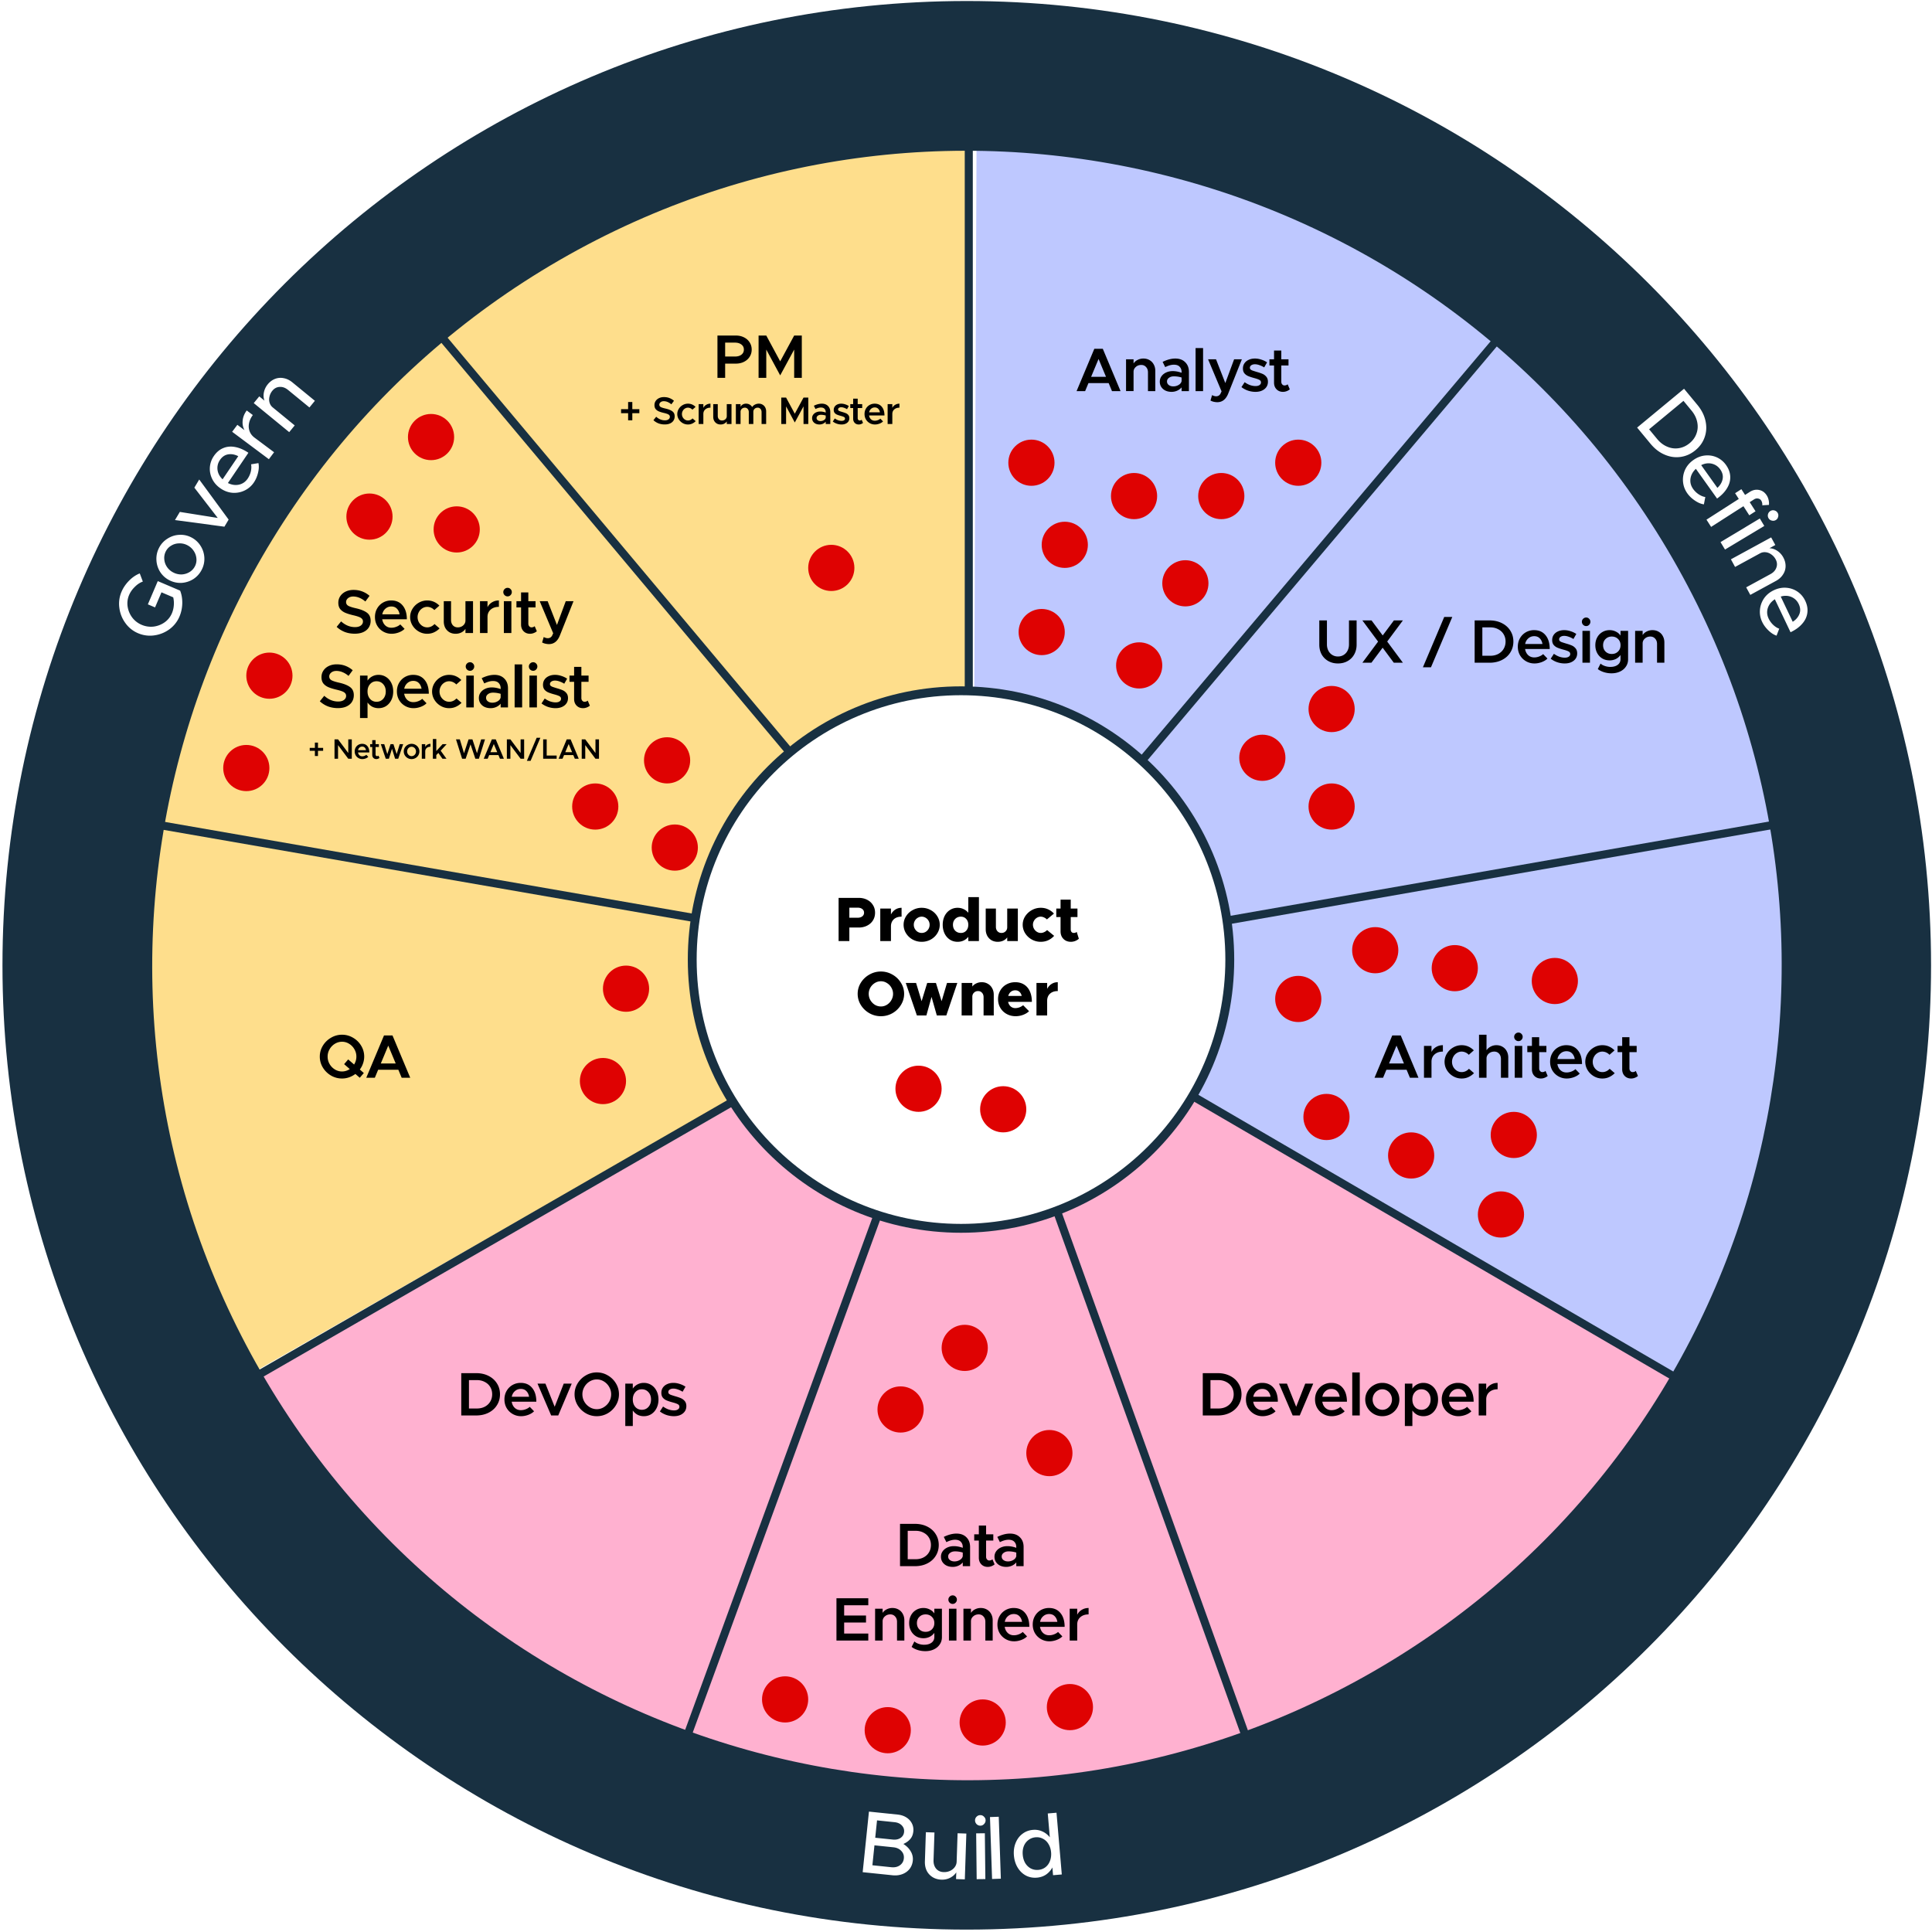 <svg xmlns="http://www.w3.org/2000/svg" width="753" height="753" fill="none"><g clip-path="url(#a)"><path fill="#fff" d="M0 .344h753v752H0z"/><path fill="#FFB1D0" d="m75.49 550.995 303.117-172.918 296.678 172.918-185.483 161.453-242.965-10.837L75.49 550.995z"/><path fill="#BEC8FF" d="m680.602 552.445-301.31-176.048 1.413-343.39 232.564 79.906 112.097 215.832-44.764 223.7z"/><path fill="#FEDE8C" d="m378.305 27.06-1.807 348.966-298.09 170.471-47.082-241.359 130.867-204.995L378.305 27.06z"/><path stroke="#183041" stroke-linecap="round" stroke-width="3.141" d="M377.581 376.387V29.452m0 346.935L252.879 717.512m124.702-341.125 118.106 328.561M377.581 376.387 73.836 551.347m303.745-174.96L602.17 110.335M377.581 376.387l342.695-59.995m-342.695 59.995L154.562 110.335M377.58 376.387l300.29 174.96m-300.29-174.96L32.372 316.392"/><path fill="#000" d="m433.398 152.438-1.296-3.12h-7.872l-1.296 3.12h-3.336l6.912-16.488h3.312l6.912 16.488h-3.336zm-8.136-5.568h5.808l-2.904-6.96-2.904 6.96zm20.384-7.128c.896 0 1.696.208 2.4.624a4.09 4.09 0 0 1 1.632 1.704c.4.72.6 1.544.6 2.472v7.896h-2.856v-7.32c0-.848-.248-1.536-.744-2.064-.48-.544-1.104-.816-1.872-.816-.848 0-1.56.264-2.136.792-.576.512-.864 1.144-.864 1.896v7.512h-2.928V140.03h2.928v1.632a3.947 3.947 0 0 1 1.584-1.392 4.88 4.88 0 0 1 2.256-.528zm12.434 0c1.632 0 2.92.48 3.864 1.44.96.944 1.44 2.208 1.44 3.792v7.464h-2.856v-1.464c-.448.544-1.024.976-1.728 1.296a5.4 5.4 0 0 1-2.16.456c-.88 0-1.672-.16-2.376-.48a4.089 4.089 0 0 1-1.632-1.392c-.4-.608-.6-1.304-.6-2.088 0-.8.224-1.512.672-2.136.448-.624 1.056-1.112 1.824-1.464.768-.352 1.616-.528 2.544-.528 1.104 0 2.256.216 3.456.648v-.312c0-.816-.248-1.488-.744-2.016-.48-.544-1.24-.816-2.28-.816-.992 0-2.112.312-3.36.936l-1.008-2.04c1.76-.864 3.408-1.296 4.944-1.296zm-.792 10.848c.752 0 1.44-.184 2.064-.552.64-.368 1.032-.864 1.176-1.488v-1.416a9.957 9.957 0 0 0-3.024-.456c-.752 0-1.384.192-1.896.576-.512.368-.768.84-.768 1.416s.232 1.04.696 1.392c.464.352 1.048.528 1.752.528zm8.686-14.928h2.928v16.776h-2.928v-16.776zm8.547 21.096c-.48 0-.968-.056-1.464-.168a4.78 4.78 0 0 1-1.272-.48l.624-2.112c.576.304 1.104.456 1.584.456.72 0 1.272-.312 1.656-.936l.456-.984-5.256-12.504h3.096l3.624 9.264 3.432-9.264h3.024l-5.28 13.272c-.88 2.272-2.288 3.424-4.224 3.456zm14.786-4.032a9.28 9.28 0 0 1-2.904-.48 8.816 8.816 0 0 1-2.544-1.368l1.248-1.92c.656.48 1.352.856 2.088 1.128.752.256 1.472.384 2.16.384.656 0 1.168-.128 1.536-.384.384-.256.576-.6.576-1.032 0-.448-.216-.784-.648-1.008-.416-.224-1.08-.456-1.992-.696-1.008-.272-1.824-.544-2.448-.816-.608-.288-1.088-.664-1.44-1.128-.336-.464-.504-1.056-.504-1.776 0-.768.192-1.44.576-2.016.4-.592.952-1.048 1.656-1.368.72-.336 1.536-.504 2.448-.504.816 0 1.632.136 2.448.408a8.545 8.545 0 0 1 2.28 1.08l-1.128 1.968a8.49 8.49 0 0 0-1.848-.888c-.624-.224-1.208-.336-1.752-.336-.576 0-1.048.128-1.416.384-.368.24-.552.568-.552.984 0 .272.088.488.264.648.176.16.424.304.744.432.32.112.872.288 1.656.528.912.256 1.664.512 2.256.768a3.84 3.84 0 0 1 1.488 1.128c.416.496.624 1.144.624 1.944 0 1.184-.448 2.136-1.344 2.856-.896.72-2.072 1.08-3.528 1.08zm13.396-.984a3.988 3.988 0 0 1-1.248.72 3.963 3.963 0 0 1-1.416.264c-1.024 0-1.864-.336-2.52-1.008-.64-.672-.96-1.528-.96-2.568v-6.696h-1.8v-2.424h1.8v-3.408h2.832v3.408h2.808v2.424h-2.808v6.336c0 .416.12.76.36 1.032s.528.408.864.408c.24 0 .472-.04.696-.12a1.63 1.63 0 0 0 .552-.336l.84 1.968zm18.768 106.84c-1.408 0-2.664-.312-3.768-.936a6.725 6.725 0 0 1-2.592-2.592c-.608-1.12-.912-2.384-.912-3.792v-9.456h2.976v9.36c0 .896.184 1.704.552 2.424.368.72.88 1.28 1.536 1.68.656.4 1.392.6 2.208.6.816 0 1.552-.2 2.208-.6a4.11 4.11 0 0 0 1.536-1.68c.368-.72.552-1.528.552-2.424v-9.36h2.976v9.456c0 1.408-.312 2.672-.936 3.792a6.56 6.56 0 0 1-2.568 2.592c-1.104.624-2.36.936-3.768.936zm25.31-16.776-6.12 8.232 6.12 8.256h-3.552l-4.344-5.856-4.368 5.856h-3.528l6.12-8.232-6.12-8.256h3.576l4.344 5.856 4.368-5.856h3.504zm16.104-1.344h3.144l-8.304 19.608h-3.144l8.304-19.608zm17.668 1.344c1.792 0 3.392.352 4.8 1.056 1.408.704 2.504 1.68 3.288 2.928.8 1.248 1.2 2.664 1.2 4.248s-.4 3.008-1.2 4.272c-.784 1.248-1.88 2.224-3.288 2.928-1.408.704-3.008 1.056-4.8 1.056h-5.808v-16.488h5.808zm.312 13.776c1.136 0 2.152-.232 3.048-.696.912-.48 1.616-1.136 2.112-1.968.512-.848.768-1.808.768-2.88 0-1.072-.256-2.024-.768-2.856-.496-.832-1.2-1.48-2.112-1.944-.896-.48-1.912-.72-3.048-.72h-3.12v11.064h3.12zm17.116.648c.64 0 1.272-.12 1.896-.36.64-.24 1.16-.552 1.56-.936l1.68 1.728c-.528.56-1.272 1.024-2.232 1.392-.96.352-1.896.528-2.808.528a6.526 6.526 0 0 1-3.264-.84 6.377 6.377 0 0 1-2.376-2.328c-.576-.992-.864-2.112-.864-3.36 0-1.232.28-2.336.84-3.312a6.179 6.179 0 0 1 2.28-2.304 6.348 6.348 0 0 1 3.216-.84c1.904 0 3.392.656 4.464 1.968 1.088 1.312 1.632 3.104 1.632 5.376h-9.6c.16.992.56 1.792 1.2 2.4.64.592 1.432.888 2.376.888zm-.024-8.28c-.88 0-1.64.28-2.28.84-.64.544-1.056 1.28-1.248 2.208h6.744c-.144-.912-.496-1.648-1.056-2.208-.544-.56-1.264-.84-2.16-.84zm11.88 10.632a9.28 9.28 0 0 1-2.904-.48 8.816 8.816 0 0 1-2.544-1.368l1.248-1.92c.656.48 1.352.856 2.088 1.128.752.256 1.472.384 2.16.384.656 0 1.168-.128 1.536-.384.384-.256.576-.6.576-1.032 0-.448-.216-.784-.648-1.008-.416-.224-1.08-.456-1.992-.696-1.008-.272-1.824-.544-2.448-.816-.608-.288-1.088-.664-1.44-1.128-.336-.464-.504-1.056-.504-1.776 0-.768.192-1.44.576-2.016.4-.592.952-1.048 1.656-1.368.72-.336 1.536-.504 2.448-.504.816 0 1.632.136 2.448.408a8.545 8.545 0 0 1 2.28 1.08l-1.128 1.968a8.49 8.49 0 0 0-1.848-.888c-.624-.224-1.208-.336-1.752-.336-.576 0-1.048.128-1.416.384-.368.24-.552.568-.552.984 0 .272.088.488.264.648.176.16.424.304.744.432.32.112.872.288 1.656.528.912.256 1.664.512 2.256.768a3.84 3.84 0 0 1 1.488 1.128c.416.496.624 1.144.624 1.944 0 1.184-.448 2.136-1.344 2.856-.896.72-2.072 1.08-3.528 1.08zm6.923-12.696h2.928v12.408h-2.928v-12.408zm1.464-1.872c-.464 0-.864-.168-1.2-.504a1.652 1.652 0 0 1-.48-1.176c0-.448.16-.832.48-1.152a1.639 1.639 0 0 1 1.2-.504c.448 0 .832.168 1.152.504.32.32.48.704.48 1.152 0 .448-.16.84-.48 1.176-.32.336-.704.504-1.152.504zm16.328 1.872v11.088c0 1.056-.28 1.992-.84 2.808-.544.832-1.312 1.48-2.304 1.944-.976.464-2.088.696-3.336.696a9.649 9.649 0 0 1-2.976-.456c-.944-.304-1.728-.704-2.352-1.2l1.08-2.136c.432.4.984.712 1.656.936.688.24 1.4.36 2.136.36 1.216 0 2.184-.272 2.904-.816.72-.544 1.08-1.288 1.08-2.232v-1.584a5.109 5.109 0 0 1-1.848 1.56 5.49 5.49 0 0 1-2.4.528c-1.056 0-2.008-.248-2.856-.744a5.389 5.389 0 0 1-1.992-2.112c-.48-.896-.72-1.912-.72-3.048 0-1.136.24-2.144.72-3.024a5.22 5.22 0 0 1 1.992-2.088c.848-.512 1.8-.768 2.856-.768.88 0 1.696.192 2.448.576a4.56 4.56 0 0 1 1.8 1.536v-1.824h2.952zm-6.36 9c.992 0 1.808-.32 2.448-.96.64-.64.96-1.456.96-2.448s-.32-1.8-.96-2.424c-.64-.64-1.456-.96-2.448-.96-.976 0-1.784.32-2.424.96-.64.624-.96 1.432-.96 2.424s.312 1.808.936 2.448c.64.64 1.456.96 2.448.96zm15.867-9.288c.896 0 1.696.208 2.4.624a4.09 4.09 0 0 1 1.632 1.704c.4.72.6 1.544.6 2.472v7.896h-2.856v-7.32c0-.848-.248-1.536-.744-2.064-.48-.544-1.104-.816-1.872-.816-.848 0-1.56.264-2.136.792-.576.512-.864 1.144-.864 1.896v7.512h-2.928v-12.408h2.928v1.632a3.947 3.947 0 0 1 1.584-1.392 4.88 4.88 0 0 1 2.256-.528zM141.947 411.805c0 .912-.152 1.8-.456 2.664a8.233 8.233 0 0 1-1.248 2.376l1.56 1.368-1.584 1.848-1.704-1.488c-.752.56-1.576 1-2.472 1.32a8.32 8.32 0 0 1-2.736.456 8.437 8.437 0 0 1-4.296-1.152 9.101 9.101 0 0 1-3.192-3.144 8.137 8.137 0 0 1-1.176-4.248c0-1.52.392-2.928 1.176-4.224a8.902 8.902 0 0 1 3.192-3.12 8.305 8.305 0 0 1 4.296-1.176c1.536 0 2.968.392 4.296 1.176a8.71 8.71 0 0 1 3.168 3.12 8.013 8.013 0 0 1 1.176 4.224zm-8.64 5.808c1.056 0 2.064-.312 3.024-.936l-2.208-1.92 1.584-1.848 2.304 1.992c.592-.96.888-1.992.888-3.096a5.582 5.582 0 0 0-.768-2.856 5.875 5.875 0 0 0-2.064-2.136 5.125 5.125 0 0 0-2.76-.792c-.992 0-1.92.264-2.784.792a5.875 5.875 0 0 0-2.064 2.136 5.582 5.582 0 0 0-.768 2.856c0 1.04.256 2.008.768 2.904.512.88 1.2 1.584 2.064 2.112a5.246 5.246 0 0 0 2.784.792zm23.247 2.448-1.296-3.12h-7.872l-1.296 3.12h-3.336l6.912-16.488h3.312l6.912 16.488h-3.336zm-8.136-5.568h5.808l-2.904-6.96-2.904 6.96zM138.27 246.987c-1.392 0-2.688-.224-3.888-.672a9.919 9.919 0 0 1-3.168-1.992l1.728-2.136c1.648 1.488 3.456 2.232 5.424 2.232.976 0 1.736-.208 2.28-.624.544-.416.816-.936.816-1.56 0-.448-.136-.808-.408-1.08-.256-.288-.648-.528-1.176-.72-.512-.208-1.256-.424-2.232-.648-1.28-.304-2.328-.632-3.144-.984-.816-.368-1.464-.856-1.944-1.464-.464-.624-.696-1.432-.696-2.424 0-.944.248-1.792.744-2.544.512-.768 1.216-1.368 2.112-1.8.912-.432 1.936-.648 3.072-.648 1.248 0 2.384.2 3.408.6a9.227 9.227 0 0 1 2.832 1.704l-1.632 2.208a8.39 8.39 0 0 0-2.304-1.44 6.211 6.211 0 0 0-2.424-.504c-.816 0-1.488.216-2.016.648-.512.416-.768.92-.768 1.512 0 .64.288 1.128.864 1.464.576.32 1.568.64 2.976.96 1.904.432 3.336 1.008 4.296 1.728.96.704 1.44 1.752 1.44 3.144 0 .992-.248 1.872-.744 2.64-.48.752-1.192 1.344-2.136 1.776-.928.416-2.032.624-3.312.624zm14.278-2.328c.64 0 1.272-.12 1.896-.36.64-.24 1.16-.552 1.56-.936l1.68 1.728c-.528.56-1.272 1.024-2.232 1.392-.96.352-1.896.528-2.808.528a6.526 6.526 0 0 1-3.264-.84 6.377 6.377 0 0 1-2.376-2.328c-.576-.992-.864-2.112-.864-3.36 0-1.232.28-2.336.84-3.312a6.179 6.179 0 0 1 2.28-2.304 6.348 6.348 0 0 1 3.216-.84c1.904 0 3.392.656 4.464 1.968 1.088 1.312 1.632 3.104 1.632 5.376h-9.6c.16.992.56 1.792 1.2 2.4.64.592 1.432.888 2.376.888zm-.024-8.28c-.88 0-1.64.28-2.28.84-.64.544-1.056 1.28-1.248 2.208h6.744c-.144-.912-.496-1.648-1.056-2.208-.544-.56-1.264-.84-2.16-.84zm13.974 10.632a6.506 6.506 0 0 1-3.312-.888 6.895 6.895 0 0 1-2.424-2.376 6.166 6.166 0 0 1-.912-3.24c0-1.152.304-2.224.912-3.216a6.834 6.834 0 0 1 2.448-2.376 6.506 6.506 0 0 1 3.312-.888c.928 0 1.792.176 2.592.528.8.352 1.512.848 2.136 1.488l-1.968 1.728a3.857 3.857 0 0 0-1.272-.912 3.64 3.64 0 0 0-1.512-.336c-.672 0-1.296.184-1.872.552a3.773 3.773 0 0 0-1.368 1.464 4.004 4.004 0 0 0-.504 1.968c0 .72.168 1.392.504 2.016a4.212 4.212 0 0 0 1.392 1.464c.576.352 1.2.528 1.872.528.528 0 1.04-.112 1.536-.336.496-.24.928-.56 1.296-.96l1.968 1.704a7.118 7.118 0 0 1-2.184 1.536c-.8.368-1.68.552-2.64.552zm17.865-12.696v12.408h-2.952v-1.632c-.384.592-.92 1.064-1.608 1.416-.672.336-1.416.504-2.232.504-.896 0-1.696-.2-2.4-.6a4.515 4.515 0 0 1-1.632-1.704c-.384-.736-.576-1.568-.576-2.496v-7.896h2.832v7.32c0 .848.24 1.544.72 2.088.496.528 1.128.792 1.896.792.848 0 1.56-.256 2.136-.768.576-.528.864-1.168.864-1.92v-7.512h2.952zm5.643 2.352c.4-.816.992-1.456 1.776-1.92.784-.48 1.672-.72 2.664-.72v2.496c-1.328 0-2.4.36-3.216 1.08-.816.72-1.224 1.672-1.224 2.856v6.264h-2.928v-12.408h2.928v2.352zm6.376-2.352h2.928v12.408h-2.928v-12.408zm1.464-1.872c-.464 0-.864-.168-1.2-.504a1.652 1.652 0 0 1-.48-1.176c0-.448.16-.832.48-1.152a1.639 1.639 0 0 1 1.2-.504c.448 0 .832.168 1.152.504.32.32.48.704.48 1.152 0 .448-.16.84-.48 1.176-.32.336-.704.504-1.152.504zm11.385 13.584a3.988 3.988 0 0 1-1.248.72 3.963 3.963 0 0 1-1.416.264c-1.024 0-1.864-.336-2.52-1.008-.64-.672-.96-1.528-.96-2.568v-6.696h-1.8v-2.424h1.8v-3.408h2.832v3.408h2.808v2.424h-2.808v6.336c0 .416.12.76.36 1.032s.528.408.864.408c.24 0 .472-.04.696-.12a1.63 1.63 0 0 0 .552-.336l.84 1.968zm4.795 5.016c-.48 0-.968-.056-1.464-.168a4.78 4.78 0 0 1-1.272-.48l.624-2.112c.576.304 1.104.456 1.584.456.72 0 1.272-.312 1.656-.936l.456-.984-5.256-12.504h3.096l3.624 9.264 3.432-9.264h3.024l-5.28 13.272c-.88 2.272-2.288 3.424-4.224 3.456zm-82.319 24.944c-1.392 0-2.688-.224-3.888-.672a9.919 9.919 0 0 1-3.168-1.992l1.728-2.136c1.648 1.488 3.456 2.232 5.424 2.232.976 0 1.736-.208 2.28-.624.544-.416.816-.936.816-1.56 0-.448-.136-.808-.408-1.08-.256-.288-.648-.528-1.176-.72-.512-.208-1.256-.424-2.232-.648-1.28-.304-2.328-.632-3.144-.984-.816-.368-1.464-.856-1.944-1.464-.464-.624-.696-1.432-.696-2.424 0-.944.248-1.792.744-2.544.512-.768 1.216-1.368 2.112-1.8.912-.432 1.936-.648 3.072-.648 1.248 0 2.384.2 3.408.6a9.227 9.227 0 0 1 2.832 1.704l-1.632 2.208a8.39 8.39 0 0 0-2.304-1.44 6.211 6.211 0 0 0-2.424-.504c-.816 0-1.488.216-2.016.648-.512.416-.768.92-.768 1.512 0 .64.288 1.128.864 1.464.576.32 1.568.64 2.976.96 1.904.432 3.336 1.008 4.296 1.728.96.704 1.44 1.752 1.44 3.144 0 .992-.248 1.872-.744 2.64-.48.752-1.192 1.344-2.136 1.776-.928.416-2.032.624-3.312.624zm15.839-12.96c1.088 0 2.064.28 2.928.84.864.544 1.544 1.312 2.04 2.304.496.976.744 2.088.744 3.336 0 1.248-.248 2.368-.744 3.36s-1.176 1.768-2.04 2.328c-.864.544-1.84.816-2.928.816-.896 0-1.72-.192-2.472-.576a5.168 5.168 0 0 1-1.824-1.656v6.072h-2.928v-16.536h2.928v1.944a4.957 4.957 0 0 1 1.824-1.632c.752-.4 1.576-.6 2.472-.6zm-.792 10.488c1.056 0 1.92-.376 2.592-1.128.672-.752 1.008-1.712 1.008-2.88s-.336-2.12-1.008-2.856c-.672-.752-1.536-1.128-2.592-1.128-1.024 0-1.864.376-2.52 1.128-.656.736-.984 1.688-.984 2.856 0 .768.144 1.456.432 2.064.304.608.72 1.088 1.248 1.44a3.401 3.401 0 0 0 1.824.504zm14.349.144c.64 0 1.272-.12 1.896-.36.64-.24 1.16-.552 1.56-.936l1.68 1.728c-.528.56-1.272 1.024-2.232 1.392-.96.352-1.896.528-2.808.528a6.526 6.526 0 0 1-3.264-.84 6.377 6.377 0 0 1-2.376-2.328c-.576-.992-.864-2.112-.864-3.36 0-1.232.28-2.336.84-3.312a6.179 6.179 0 0 1 2.28-2.304 6.348 6.348 0 0 1 3.216-.84c1.904 0 3.392.656 4.464 1.968 1.088 1.312 1.632 3.104 1.632 5.376h-9.6c.16.992.56 1.792 1.2 2.4.64.592 1.432.888 2.376.888zm-.024-8.28c-.88 0-1.64.28-2.28.84-.64.544-1.056 1.28-1.248 2.208h6.744c-.144-.912-.496-1.648-1.056-2.208-.544-.56-1.264-.84-2.16-.84zm13.974 10.632a6.506 6.506 0 0 1-3.312-.888 6.895 6.895 0 0 1-2.424-2.376 6.166 6.166 0 0 1-.912-3.24c0-1.152.304-2.224.912-3.216a6.834 6.834 0 0 1 2.448-2.376 6.506 6.506 0 0 1 3.312-.888c.928 0 1.792.176 2.592.528.8.352 1.512.848 2.136 1.488l-1.968 1.728a3.857 3.857 0 0 0-1.272-.912 3.64 3.64 0 0 0-1.512-.336c-.672 0-1.296.184-1.872.552a3.773 3.773 0 0 0-1.368 1.464 4.004 4.004 0 0 0-.504 1.968c0 .72.168 1.392.504 2.016a4.212 4.212 0 0 0 1.392 1.464c.576.352 1.2.528 1.872.528.528 0 1.04-.112 1.536-.336.496-.24.928-.56 1.296-.96l1.968 1.704a7.118 7.118 0 0 1-2.184 1.536c-.8.368-1.68.552-2.64.552zm6.681-12.696h2.928v12.408h-2.928v-12.408zm1.464-1.872c-.464 0-.864-.168-1.2-.504a1.652 1.652 0 0 1-.48-1.176c0-.448.16-.832.48-1.152a1.639 1.639 0 0 1 1.2-.504c.448 0 .832.168 1.152.504.32.32.48.704.48 1.152 0 .448-.16.84-.48 1.176-.32.336-.704.504-1.152.504zm9.488 1.584c1.632 0 2.92.48 3.864 1.44.96.944 1.44 2.208 1.44 3.792v7.464h-2.856v-1.464c-.448.544-1.024.976-1.728 1.296a5.4 5.4 0 0 1-2.16.456c-.88 0-1.672-.16-2.376-.48a4.089 4.089 0 0 1-1.632-1.392c-.4-.608-.6-1.304-.6-2.088 0-.8.224-1.512.672-2.136.448-.624 1.056-1.112 1.824-1.464.768-.352 1.616-.528 2.544-.528 1.104 0 2.256.216 3.456.648v-.312c0-.816-.248-1.488-.744-2.016-.48-.544-1.24-.816-2.28-.816-.992 0-2.112.312-3.36.936l-1.008-2.04c1.76-.864 3.408-1.296 4.944-1.296zm-.792 10.848c.752 0 1.44-.184 2.064-.552.64-.368 1.032-.864 1.176-1.488v-1.416a9.957 9.957 0 0 0-3.024-.456c-.752 0-1.384.192-1.896.576-.512.368-.768.84-.768 1.416s.232 1.04.696 1.392c.464.352 1.048.528 1.752.528zm8.686-14.928h2.928v16.776h-2.928v-16.776zm5.763 4.368h2.928v12.408h-2.928v-12.408zm1.464-1.872c-.464 0-.864-.168-1.2-.504a1.652 1.652 0 0 1-.48-1.176c0-.448.16-.832.48-1.152a1.639 1.639 0 0 1 1.2-.504c.448 0 .832.168 1.152.504.32.32.48.704.48 1.152 0 .448-.16.84-.48 1.176-.32.336-.704.504-1.152.504zm8.7 14.568a9.28 9.28 0 0 1-2.904-.48 8.816 8.816 0 0 1-2.544-1.368l1.248-1.92c.656.48 1.352.856 2.088 1.128.752.256 1.472.384 2.16.384.656 0 1.168-.128 1.536-.384.384-.256.576-.6.576-1.032 0-.448-.216-.784-.648-1.008-.416-.224-1.08-.456-1.992-.696-1.008-.272-1.824-.544-2.448-.816-.608-.288-1.088-.664-1.44-1.128-.336-.464-.504-1.056-.504-1.776 0-.768.192-1.44.576-2.016.4-.592.952-1.048 1.656-1.368.72-.336 1.536-.504 2.448-.504.816 0 1.632.136 2.448.408a8.545 8.545 0 0 1 2.28 1.08l-1.128 1.968a8.49 8.49 0 0 0-1.848-.888c-.624-.224-1.208-.336-1.752-.336-.576 0-1.048.128-1.416.384-.368.24-.552.568-.552.984 0 .272.088.488.264.648.176.16.424.304.744.432.32.112.872.288 1.656.528.912.256 1.664.512 2.256.768a3.84 3.84 0 0 1 1.488 1.128c.416.496.624 1.144.624 1.944 0 1.184-.448 2.136-1.344 2.856-.896.72-2.072 1.08-3.528 1.08zm13.396-.984a3.988 3.988 0 0 1-1.248.72 3.963 3.963 0 0 1-1.416.264c-1.024 0-1.864-.336-2.52-1.008-.64-.672-.96-1.528-.96-2.568v-6.696h-1.8v-2.424h1.8v-3.408h2.832v3.408h2.808v2.424h-2.808v6.336c0 .416.12.76.36 1.032s.528.408.864.408c.24 0 .472-.04.696-.12a1.63 1.63 0 0 0 .552-.336l.84 1.968zm-103.957 16.45v1.144h-2.013v2.035h-1.199v-2.035h-2.013v-1.144h2.013v-2.046h1.199v2.046h2.013zm4.437-3.311h1.375l3.982 5.313v-5.313h1.375v7.557h-1.375l-3.982-5.313v5.313h-1.375v-7.557zm10.8 6.611c.293 0 .583-.055.869-.165.293-.11.531-.253.715-.429l.77.792c-.242.257-.583.469-1.023.638-.44.161-.869.242-1.287.242a2.985 2.985 0 0 1-1.496-.385 2.918 2.918 0 0 1-1.089-1.067 3.011 3.011 0 0 1-.396-1.54c0-.565.128-1.071.385-1.518a2.832 2.832 0 0 1 1.045-1.056 2.904 2.904 0 0 1 1.474-.385c.872 0 1.554.301 2.046.902.498.601.748 1.423.748 2.464h-4.4c.073.455.256.821.55 1.1.293.271.656.407 1.089.407zm-.011-3.795c-.404 0-.752.128-1.045.385-.294.249-.484.587-.572 1.012h3.091c-.066-.418-.228-.755-.484-1.012-.25-.257-.58-.385-.99-.385zm6.729 4.422a1.837 1.837 0 0 1-.572.33 1.81 1.81 0 0 1-.649.121c-.469 0-.854-.154-1.155-.462-.293-.308-.44-.7-.44-1.177v-3.069h-.825v-1.111h.825v-1.562h1.298v1.562h1.287v1.111h-1.287v2.904c0 .191.055.348.165.473a.51.51 0 0 0 .396.187c.11 0 .216-.018.319-.055a.745.745 0 0 0 .253-.154l.385.902zm.526-5.368h1.342l1.188 3.883 1.265-3.883h1.122l1.265 3.883 1.188-3.883h1.342l-1.925 5.687h-1.221l-1.21-3.894-1.21 3.894h-1.221l-1.925-5.687zm11.997 5.819a3.066 3.066 0 0 1-2.651-1.485 2.907 2.907 0 0 1-.407-1.496c0-.535.136-1.03.407-1.485a3.046 3.046 0 0 1 1.122-1.078 3.005 3.005 0 0 1 1.529-.407c.55 0 1.056.136 1.518.407.469.264.84.623 1.111 1.078.271.455.407.95.407 1.485 0 .535-.136 1.034-.407 1.496a3.038 3.038 0 0 1-2.629 1.485zm0-1.144c.308 0 .594-.081.858-.242.264-.169.473-.392.627-.671.154-.286.231-.594.231-.924 0-.33-.077-.634-.231-.913a1.746 1.746 0 0 0-.627-.66 1.56 1.56 0 0 0-.858-.253 1.58 1.58 0 0 0-.869.253 1.829 1.829 0 0 0-.638.66 1.857 1.857 0 0 0-.231.913c0 .33.077.638.231.924.161.279.374.502.638.671.264.161.554.242.869.242zm5.317-3.597c.183-.374.455-.667.814-.88a2.29 2.29 0 0 1 1.221-.33v1.144c-.609 0-1.1.165-1.474.495-.374.33-.561.766-.561 1.309v2.871h-1.342v-5.687h1.342v1.078zm2.967-3.08h1.342v4.686l2.453-2.684h1.584l-2.332 2.541 2.266 3.146h-1.573l-1.595-2.266-.803.836v1.43h-1.342v-7.689zm9.016.132h1.496l1.628 5.412 1.782-5.412h1.496l1.782 5.412 1.628-5.412h1.496l-2.387 7.557h-1.375l-1.881-5.61-1.903 5.61h-1.375l-2.387-7.557zm17.142 7.557-.594-1.43h-3.608l-.594 1.43h-1.529l3.168-7.557h1.518l3.168 7.557h-1.529zm-3.729-2.552h2.662l-1.331-3.19-1.331 3.19zm6.417-5.005h1.375l3.982 5.313v-5.313h1.375v7.557h-1.375l-3.982-5.313v5.313h-1.375v-7.557zm11.611-.616h1.441l-3.806 8.987h-1.441l3.806-8.987zm3.911 6.919h3.883v1.254h-5.258v-7.557h1.375v6.303zm10.966 1.254-.594-1.43h-3.608l-.594 1.43h-1.529l3.168-7.557h1.518l3.168 7.557h-1.529zm-3.729-2.552h2.662l-1.331-3.19-1.331 3.19zm6.416-5.005h1.375l3.982 5.313v-5.313h1.375v7.557h-1.375l-3.982-5.313v5.313h-1.375v-7.557zm60.077-157.389c1.168 0 2.216.232 3.144.696.944.464 1.68 1.112 2.208 1.944.544.832.816 1.776.816 2.832 0 1.056-.272 2-.816 2.832-.528.832-1.264 1.48-2.208 1.944-.928.464-1.976.696-3.144.696h-4.176v5.544h-3v-16.488h7.176zm-.36 8.184c1.04 0 1.88-.24 2.52-.72.64-.496.96-1.16.96-1.992 0-.832-.32-1.488-.96-1.968-.64-.496-1.48-.744-2.52-.744h-3.816v5.424h3.816zm9.215-8.184h3l5.424 10.056 5.448-10.056h2.976v16.488h-2.976v-11.016l-5.448 10.056-5.424-10.056v11.016h-3v-16.488zm-46.467 28.698v1.56h-2.745v2.775h-1.635v-2.775h-2.745v-1.56h2.745v-2.79h1.635v2.79h2.745zm9.89 5.955c-.87 0-1.68-.14-2.43-.42a6.2 6.2 0 0 1-1.98-1.245l1.08-1.335c1.03.93 2.16 1.395 3.39 1.395.61 0 1.085-.13 1.425-.39.34-.26.51-.585.51-.975 0-.28-.085-.505-.255-.675-.16-.18-.405-.33-.735-.45-.32-.13-.785-.265-1.395-.405-.8-.19-1.455-.395-1.965-.615-.51-.23-.915-.535-1.215-.915-.29-.39-.435-.895-.435-1.515 0-.59.155-1.12.465-1.59.32-.48.76-.855 1.32-1.125.57-.27 1.21-.405 1.92-.405.78 0 1.49.125 2.13.375.64.24 1.23.595 1.77 1.065l-1.02 1.38c-.45-.39-.93-.69-1.44-.9a3.882 3.882 0 0 0-1.515-.315c-.51 0-.93.135-1.26.405-.32.26-.48.575-.48.945 0 .4.18.705.54.915.36.2.98.4 1.86.6 1.19.27 2.085.63 2.685 1.08.6.44.9 1.095.9 1.965 0 .62-.155 1.17-.465 1.65-.3.47-.745.84-1.335 1.11-.58.26-1.27.39-2.07.39zm9.044.015c-.74 0-1.43-.185-2.07-.555a4.31 4.31 0 0 1-1.515-1.485 3.854 3.854 0 0 1-.57-2.025c0-.72.19-1.39.57-2.01.38-.62.89-1.115 1.53-1.485.64-.37 1.33-.555 2.07-.555.58 0 1.12.11 1.62.33.5.22.945.53 1.335.93l-1.23 1.08a2.41 2.41 0 0 0-.795-.57c-.31-.14-.625-.21-.945-.21-.42 0-.81.115-1.17.345-.36.22-.645.525-.855.915-.21.38-.315.79-.315 1.23 0 .45.105.87.315 1.26.22.38.51.685.87.915.36.22.75.33 1.17.33.33 0 .65-.07.96-.21.31-.15.58-.35.81-.6l1.23 1.065c-.4.41-.855.73-1.365.96a3.9 3.9 0 0 1-1.65.345zm6.006-6.465c.25-.51.62-.91 1.11-1.2.49-.3 1.045-.45 1.665-.45v1.56c-.83 0-1.5.225-2.01.675-.51.45-.765 1.045-.765 1.785v3.915h-1.83v-7.755h1.83v1.47zm10.975-1.47v7.755h-1.845v-1.02c-.24.37-.575.665-1.005.885-.42.21-.885.315-1.395.315-.56 0-1.06-.125-1.5-.375-.43-.26-.77-.615-1.02-1.065-.24-.46-.36-.98-.36-1.56v-4.935h1.77v4.575c0 .53.15.965.45 1.305.31.33.705.495 1.185.495.53 0 .975-.16 1.335-.48.36-.33.54-.73.54-1.2v-4.695h1.845zm10.667-.18c.53 0 1.01.13 1.44.39.44.25.78.605 1.02 1.065.25.45.375.965.375 1.545v4.935h-1.785v-4.635c0-.51-.14-.925-.42-1.245-.28-.33-.645-.495-1.095-.495-.49 0-.895.155-1.215.465-.32.3-.48.685-.48 1.155v4.755h-1.77v-4.635c0-.51-.145-.925-.435-1.245-.28-.33-.64-.495-1.08-.495-.49 0-.895.155-1.215.465-.32.3-.48.685-.48 1.155v4.755h-1.83v-7.755h1.83v1.05c.2-.38.485-.68.855-.9.38-.22.81-.33 1.29-.33.51 0 .97.115 1.38.345.42.23.755.555 1.005.975.27-.41.63-.73 1.08-.96a3.2 3.2 0 0 1 1.53-.36zm8.731-2.37h1.875l3.39 6.285 3.405-6.285h1.86v10.305h-1.86v-6.885l-3.405 6.285-3.39-6.285v6.885h-1.875V154.96zm15.789 2.37c1.02 0 1.825.3 2.415.9.6.59.9 1.38.9 2.37v4.665h-1.785v-.915c-.28.34-.64.61-1.08.81-.44.19-.89.285-1.35.285-.55 0-1.045-.1-1.485-.3-.43-.21-.77-.5-1.02-.87a2.32 2.32 0 0 1-.375-1.305c0-.5.14-.945.42-1.335.28-.39.66-.695 1.14-.915a3.77 3.77 0 0 1 1.59-.33c.69 0 1.41.135 2.16.405v-.195c0-.51-.155-.93-.465-1.26-.3-.34-.775-.51-1.425-.51-.62 0-1.32.195-2.1.585l-.63-1.275c1.1-.54 2.13-.81 3.09-.81zm-.495 6.78c.47 0 .9-.115 1.29-.345.4-.23.645-.54.735-.93v-.885c-.6-.19-1.23-.285-1.89-.285-.47 0-.865.12-1.185.36-.32.23-.48.525-.48.885s.145.65.435.87c.29.22.655.33 1.095.33zm8.191 1.335a5.8 5.8 0 0 1-1.815-.3 5.51 5.51 0 0 1-1.59-.855l.78-1.2c.41.3.845.535 1.305.705.47.16.92.24 1.35.24.41 0 .73-.08.96-.24.24-.16.36-.375.36-.645 0-.28-.135-.49-.405-.63-.26-.14-.675-.285-1.245-.435-.63-.17-1.14-.34-1.53-.51-.38-.18-.68-.415-.9-.705-.21-.29-.315-.66-.315-1.11 0-.48.12-.9.36-1.26a2.43 2.43 0 0 1 1.035-.855c.45-.21.96-.315 1.53-.315.51 0 1.02.085 1.53.255.52.16.995.385 1.425.675l-.705 1.23a5.306 5.306 0 0 0-1.155-.555c-.39-.14-.755-.21-1.095-.21-.36 0-.655.08-.885.24a.699.699 0 0 0-.345.615c0 .17.055.305.165.405.11.1.265.19.465.27.2.07.545.18 1.035.33.57.16 1.04.32 1.41.48.37.16.68.395.93.705.26.31.39.715.39 1.215 0 .74-.28 1.335-.84 1.785-.56.45-1.295.675-2.205.675zm8.372-.615c-.22.19-.48.34-.78.45-.29.11-.585.165-.885.165-.64 0-1.165-.21-1.575-.63-.4-.42-.6-.955-.6-1.605v-4.185h-1.125v-1.515h1.125v-2.13h1.77v2.13h1.755v1.515h-1.755v3.96c0 .26.075.475.225.645.15.17.33.255.54.255.15 0 .295-.025.435-.075.15-.06.265-.13.345-.21l.525 1.23zm4.593-.855c.4 0 .795-.075 1.185-.225.4-.15.725-.345.975-.585l1.05 1.08c-.33.35-.795.64-1.395.87-.6.22-1.185.33-1.755.33-.74 0-1.42-.175-2.04-.525a3.986 3.986 0 0 1-1.485-1.455c-.36-.62-.54-1.32-.54-2.1 0-.77.175-1.46.525-2.07.35-.61.825-1.09 1.425-1.44.61-.35 1.28-.525 2.01-.525 1.19 0 2.12.41 2.79 1.23.68.82 1.02 1.94 1.02 3.36h-6c.1.62.35 1.12.75 1.5.4.37.895.555 1.485.555zm-.015-5.175c-.55 0-1.025.175-1.425.525-.4.34-.66.8-.78 1.38h4.215c-.09-.57-.31-1.03-.66-1.38-.34-.35-.79-.525-1.35-.525zm6.844.18c.25-.51.62-.91 1.11-1.2.49-.3 1.045-.45 1.665-.45v1.56c-.83 0-1.5.225-2.01.675-.51.45-.765 1.045-.765 1.785v3.915h-1.83v-7.755h1.83v1.47zM185.585 535.186c1.792 0 3.392.352 4.8 1.056 1.408.704 2.504 1.68 3.288 2.928.8 1.248 1.2 2.664 1.2 4.248s-.4 3.008-1.2 4.272c-.784 1.248-1.88 2.224-3.288 2.928-1.408.704-3.008 1.056-4.8 1.056h-5.808v-16.488h5.808zm.312 13.776c1.136 0 2.152-.232 3.048-.696.912-.48 1.616-1.136 2.112-1.968.512-.848.768-1.808.768-2.88 0-1.072-.256-2.024-.768-2.856-.496-.832-1.2-1.48-2.112-1.944-.896-.48-1.912-.72-3.048-.72h-3.12v11.064h3.12zm17.116.648c.64 0 1.272-.12 1.896-.36.64-.24 1.16-.552 1.56-.936l1.68 1.728c-.528.56-1.272 1.024-2.232 1.392-.96.352-1.896.528-2.808.528a6.526 6.526 0 0 1-3.264-.84 6.377 6.377 0 0 1-2.376-2.328c-.576-.992-.864-2.112-.864-3.36 0-1.232.28-2.336.84-3.312a6.179 6.179 0 0 1 2.28-2.304 6.348 6.348 0 0 1 3.216-.84c1.904 0 3.392.656 4.464 1.968 1.088 1.312 1.632 3.104 1.632 5.376h-9.6c.16.992.56 1.792 1.2 2.4.64.592 1.432.888 2.376.888zm-.024-8.28c-.88 0-1.64.28-2.28.84-.64.544-1.056 1.28-1.248 2.208h6.744c-.144-.912-.496-1.648-1.056-2.208-.544-.56-1.264-.84-2.16-.84zm6.5-2.064h3.096l3.6 9.024 3.528-9.024h3.12l-5.256 12.408h-2.76l-5.328-12.408zm23.115 12.696a8.437 8.437 0 0 1-4.296-1.152 9.101 9.101 0 0 1-3.192-3.144 8.137 8.137 0 0 1-1.176-4.248c0-1.52.392-2.928 1.176-4.224a8.902 8.902 0 0 1 3.192-3.12 8.305 8.305 0 0 1 4.296-1.176c1.536 0 2.968.392 4.296 1.176a8.71 8.71 0 0 1 3.168 3.12 8.013 8.013 0 0 1 1.176 4.224c0 1.52-.392 2.936-1.176 4.248a8.903 8.903 0 0 1-3.168 3.144 8.437 8.437 0 0 1-4.296 1.152zm0-2.736c.992 0 1.912-.264 2.76-.792a5.933 5.933 0 0 0 2.064-2.112 5.755 5.755 0 0 0 .768-2.904 5.582 5.582 0 0 0-.768-2.856 5.875 5.875 0 0 0-2.064-2.136 5.125 5.125 0 0 0-2.76-.792c-.992 0-1.92.264-2.784.792a5.875 5.875 0 0 0-2.064 2.136 5.582 5.582 0 0 0-.768 2.856c0 1.04.256 2.008.768 2.904.512.88 1.2 1.584 2.064 2.112a5.246 5.246 0 0 0 2.784.792zm18.328-10.248c1.088 0 2.064.28 2.928.84.864.544 1.544 1.312 2.04 2.304.496.976.744 2.088.744 3.336 0 1.248-.248 2.368-.744 3.36s-1.176 1.768-2.04 2.328c-.864.544-1.84.816-2.928.816-.896 0-1.72-.192-2.472-.576a5.168 5.168 0 0 1-1.824-1.656v6.072h-2.928v-16.536h2.928v1.944a4.957 4.957 0 0 1 1.824-1.632c.752-.4 1.576-.6 2.472-.6zm-.792 10.488c1.056 0 1.92-.376 2.592-1.128.672-.752 1.008-1.712 1.008-2.88s-.336-2.12-1.008-2.856c-.672-.752-1.536-1.128-2.592-1.128-1.024 0-1.864.376-2.52 1.128-.656.736-.984 1.688-.984 2.856 0 .768.144 1.456.432 2.064.304.608.72 1.088 1.248 1.44a3.401 3.401 0 0 0 1.824.504zm12.495 2.496a9.28 9.28 0 0 1-2.904-.48 8.816 8.816 0 0 1-2.544-1.368l1.248-1.92c.656.48 1.352.856 2.088 1.128.752.256 1.472.384 2.16.384.656 0 1.168-.128 1.536-.384.384-.256.576-.6.576-1.032 0-.448-.216-.784-.648-1.008-.416-.224-1.08-.456-1.992-.696-1.008-.272-1.824-.544-2.448-.816-.608-.288-1.088-.664-1.44-1.128-.336-.464-.504-1.056-.504-1.776 0-.768.192-1.44.576-2.016.4-.592.952-1.048 1.656-1.368.72-.336 1.536-.504 2.448-.504.816 0 1.632.136 2.448.408a8.545 8.545 0 0 1 2.28 1.08l-1.128 1.968a8.49 8.49 0 0 0-1.848-.888c-.624-.224-1.208-.336-1.752-.336-.576 0-1.048.128-1.416.384-.368.24-.552.568-.552.984 0 .272.088.488.264.648.176.16.424.304.744.432.32.112.872.288 1.656.528.912.256 1.664.512 2.256.768a3.84 3.84 0 0 1 1.488 1.128c.416.496.624 1.144.624 1.944 0 1.184-.448 2.136-1.344 2.856-.896.72-2.072 1.08-3.528 1.08zm93.956 41.962c1.792 0 3.392.352 4.8 1.056 1.408.704 2.504 1.68 3.288 2.928.8 1.248 1.2 2.664 1.2 4.248s-.4 3.008-1.2 4.272c-.784 1.248-1.88 2.224-3.288 2.928-1.408.704-3.008 1.056-4.8 1.056h-5.808v-16.488h5.808zm.312 13.776c1.136 0 2.152-.232 3.048-.696.912-.48 1.616-1.136 2.112-1.968.512-.848.768-1.808.768-2.88 0-1.072-.256-2.024-.768-2.856-.496-.832-1.2-1.48-2.112-1.944-.896-.48-1.912-.72-3.048-.72h-3.12V607.7h3.12zm15.886-9.984c1.632 0 2.92.48 3.864 1.44.96.944 1.44 2.208 1.44 3.792v7.464h-2.856v-1.464c-.448.544-1.024.976-1.728 1.296a5.4 5.4 0 0 1-2.16.456c-.88 0-1.672-.16-2.376-.48a4.089 4.089 0 0 1-1.632-1.392c-.4-.608-.6-1.304-.6-2.088 0-.8.224-1.512.672-2.136.448-.624 1.056-1.112 1.824-1.464.768-.352 1.616-.528 2.544-.528 1.104 0 2.256.216 3.456.648v-.312c0-.816-.248-1.488-.744-2.016-.48-.544-1.24-.816-2.28-.816-.992 0-2.112.312-3.36.936l-1.008-2.04c1.76-.864 3.408-1.296 4.944-1.296zm-.792 10.848c.752 0 1.44-.184 2.064-.552.64-.368 1.032-.864 1.176-1.488v-1.416a9.957 9.957 0 0 0-3.024-.456c-.752 0-1.384.192-1.896.576-.512.368-.768.84-.768 1.416s.232 1.04.696 1.392c.464.352 1.048.528 1.752.528zm15.649 1.152a3.988 3.988 0 0 1-1.248.72 3.963 3.963 0 0 1-1.416.264c-1.024 0-1.864-.336-2.52-1.008-.64-.672-.96-1.528-.96-2.568v-6.696h-1.8v-2.424h1.8v-3.408h2.832v3.408h2.808v2.424h-2.808v6.336c0 .416.12.76.36 1.032s.528.408.864.408c.24 0 .472-.04.696-.12a1.63 1.63 0 0 0 .552-.336l.84 1.968zm6.003-12c1.632 0 2.92.48 3.864 1.44.96.944 1.44 2.208 1.44 3.792v7.464h-2.856v-1.464c-.448.544-1.024.976-1.728 1.296a5.4 5.4 0 0 1-2.16.456c-.88 0-1.672-.16-2.376-.48a4.089 4.089 0 0 1-1.632-1.392c-.4-.608-.6-1.304-.6-2.088 0-.8.224-1.512.672-2.136.448-.624 1.056-1.112 1.824-1.464.768-.352 1.616-.528 2.544-.528 1.104 0 2.256.216 3.456.648v-.312c0-.816-.248-1.488-.744-2.016-.48-.544-1.24-.816-2.28-.816-.992 0-2.112.312-3.36.936l-1.008-2.04c1.76-.864 3.408-1.296 4.944-1.296zm-.792 10.848c.752 0 1.44-.184 2.064-.552.64-.368 1.032-.864 1.176-1.488v-1.416a9.957 9.957 0 0 0-3.024-.456c-.752 0-1.384.192-1.896.576-.512.368-.768.84-.768 1.416s.232 1.04.696 1.392c.464.352 1.048.528 1.752.528zm-54.439 17.096h-9.408v3.984h8.52v2.736h-8.52v4.296h9.408v2.736H326.01v-16.488h12.408v2.736zm9.421 1.056c.896 0 1.696.208 2.4.624a4.09 4.09 0 0 1 1.632 1.704c.4.72.6 1.544.6 2.472v7.896h-2.856v-7.32c0-.848-.248-1.536-.744-2.064-.48-.544-1.104-.816-1.872-.816-.848 0-1.56.264-2.136.792-.576.512-.864 1.144-.864 1.896v7.512h-2.928v-12.408h2.928v1.632a3.947 3.947 0 0 1 1.584-1.392 4.88 4.88 0 0 1 2.256-.528zm19.275.288v11.088c0 1.056-.28 1.992-.84 2.808-.544.832-1.312 1.48-2.304 1.944-.976.464-2.088.696-3.336.696a9.649 9.649 0 0 1-2.976-.456c-.944-.304-1.728-.704-2.352-1.2l1.08-2.136c.432.4.984.712 1.656.936.688.24 1.4.36 2.136.36 1.216 0 2.184-.272 2.904-.816.72-.544 1.08-1.288 1.08-2.232v-1.584a5.109 5.109 0 0 1-1.848 1.56 5.49 5.49 0 0 1-2.4.528c-1.056 0-2.008-.248-2.856-.744a5.389 5.389 0 0 1-1.992-2.112c-.48-.896-.72-1.912-.72-3.048 0-1.136.24-2.144.72-3.024a5.22 5.22 0 0 1 1.992-2.088c.848-.512 1.8-.768 2.856-.768.88 0 1.696.192 2.448.576a4.56 4.56 0 0 1 1.8 1.536v-1.824h2.952zm-6.36 9c.992 0 1.808-.32 2.448-.96.64-.64.96-1.456.96-2.448s-.32-1.8-.96-2.424c-.64-.64-1.456-.96-2.448-.96-.976 0-1.784.32-2.424.96-.64.624-.96 1.432-.96 2.424s.312 1.808.936 2.448c.64.64 1.456.96 2.448.96zm9.098-9h2.928v12.408h-2.928v-12.408zm1.464-1.872c-.464 0-.864-.168-1.2-.504a1.652 1.652 0 0 1-.48-1.176c0-.448.16-.832.48-1.152a1.639 1.639 0 0 1 1.2-.504c.448 0 .832.168 1.152.504.32.32.48.704.48 1.152 0 .448-.16.84-.48 1.176-.32.336-.704.504-1.152.504zm10.953 1.584c.896 0 1.696.208 2.4.624a4.09 4.09 0 0 1 1.632 1.704c.4.72.6 1.544.6 2.472v7.896h-2.856v-7.32c0-.848-.248-1.536-.744-2.064-.48-.544-1.104-.816-1.872-.816-.848 0-1.56.264-2.136.792-.576.512-.864 1.144-.864 1.896v7.512h-2.928v-12.408h2.928v1.632a3.947 3.947 0 0 1 1.584-1.392 4.88 4.88 0 0 1 2.256-.528zm12.89 10.632c.64 0 1.272-.12 1.896-.36.64-.24 1.16-.552 1.56-.936l1.68 1.728c-.528.56-1.272 1.024-2.232 1.392-.96.352-1.896.528-2.808.528a6.526 6.526 0 0 1-3.264-.84 6.377 6.377 0 0 1-2.376-2.328c-.576-.992-.864-2.112-.864-3.36 0-1.232.28-2.336.84-3.312a6.179 6.179 0 0 1 2.28-2.304 6.348 6.348 0 0 1 3.216-.84c1.904 0 3.392.656 4.464 1.968 1.088 1.312 1.632 3.104 1.632 5.376h-9.6c.16.992.56 1.792 1.2 2.4.64.592 1.432.888 2.376.888zm-.024-8.28c-.88 0-1.64.28-2.28.84-.64.544-1.056 1.28-1.248 2.208h6.744c-.144-.912-.496-1.648-1.056-2.208-.544-.56-1.264-.84-2.16-.84zm13.782 8.28c.64 0 1.272-.12 1.896-.36.64-.24 1.16-.552 1.56-.936l1.68 1.728c-.528.56-1.272 1.024-2.232 1.392-.96.352-1.896.528-2.808.528a6.526 6.526 0 0 1-3.264-.84 6.377 6.377 0 0 1-2.376-2.328c-.576-.992-.864-2.112-.864-3.36 0-1.232.28-2.336.84-3.312a6.179 6.179 0 0 1 2.28-2.304 6.348 6.348 0 0 1 3.216-.84c1.904 0 3.392.656 4.464 1.968 1.088 1.312 1.632 3.104 1.632 5.376h-9.6c.16.992.56 1.792 1.2 2.4.64.592 1.432.888 2.376.888zm-.024-8.28c-.88 0-1.64.28-2.28.84-.64.544-1.056 1.28-1.248 2.208h6.744c-.144-.912-.496-1.648-1.056-2.208-.544-.56-1.264-.84-2.16-.84zm10.95.288c.4-.816.992-1.456 1.776-1.92.784-.48 1.672-.72 2.664-.72v2.496c-1.328 0-2.4.36-3.216 1.08-.816.72-1.224 1.672-1.224 2.856v6.264h-2.928v-12.408h2.928v2.352zm54.746-94.17c1.792 0 3.392.352 4.8 1.056 1.408.704 2.504 1.68 3.288 2.928.8 1.248 1.2 2.664 1.2 4.248s-.4 3.008-1.2 4.272c-.784 1.248-1.88 2.224-3.288 2.928-1.408.704-3.008 1.056-4.8 1.056h-5.808v-16.488h5.808zm.312 13.776c1.136 0 2.152-.232 3.048-.696.912-.48 1.616-1.136 2.112-1.968.512-.848.768-1.808.768-2.88 0-1.072-.256-2.024-.768-2.856-.496-.832-1.2-1.48-2.112-1.944-.896-.48-1.912-.72-3.048-.72h-3.12v11.064h3.12zm17.116.648c.64 0 1.272-.12 1.896-.36.64-.24 1.16-.552 1.56-.936l1.68 1.728c-.528.56-1.272 1.024-2.232 1.392-.96.352-1.896.528-2.808.528a6.526 6.526 0 0 1-3.264-.84 6.377 6.377 0 0 1-2.376-2.328c-.576-.992-.864-2.112-.864-3.36 0-1.232.28-2.336.84-3.312a6.179 6.179 0 0 1 2.28-2.304 6.348 6.348 0 0 1 3.216-.84c1.904 0 3.392.656 4.464 1.968 1.088 1.312 1.632 3.104 1.632 5.376h-9.6c.16.992.56 1.792 1.2 2.4.64.592 1.432.888 2.376.888zm-.024-8.28c-.88 0-1.64.28-2.28.84-.64.544-1.056 1.28-1.248 2.208h6.744c-.144-.912-.496-1.648-1.056-2.208-.544-.56-1.264-.84-2.16-.84zm6.5-2.064h3.096l3.6 9.024 3.528-9.024h3.12l-5.256 12.408h-2.76l-5.328-12.408zm20.453 10.344c.64 0 1.272-.12 1.896-.36.64-.24 1.16-.552 1.56-.936l1.68 1.728c-.528.56-1.272 1.024-2.232 1.392-.96.352-1.896.528-2.808.528a6.526 6.526 0 0 1-3.264-.84 6.377 6.377 0 0 1-2.376-2.328c-.576-.992-.864-2.112-.864-3.36 0-1.232.28-2.336.84-3.312a6.179 6.179 0 0 1 2.28-2.304 6.348 6.348 0 0 1 3.216-.84c1.904 0 3.392.656 4.464 1.968 1.088 1.312 1.632 3.104 1.632 5.376h-9.6c.16.992.56 1.792 1.2 2.4.64.592 1.432.888 2.376.888zm-.024-8.28c-.88 0-1.64.28-2.28.84-.64.544-1.056 1.28-1.248 2.208h6.744c-.144-.912-.496-1.648-1.056-2.208-.544-.56-1.264-.84-2.16-.84zm8.118-6.432h2.928v16.776h-2.928v-16.776zm11.74 17.064c-1.2 0-2.312-.288-3.336-.864a6.834 6.834 0 0 1-2.448-2.376 6.335 6.335 0 0 1-.888-3.264c0-1.168.296-2.248.888-3.24a6.641 6.641 0 0 1 2.448-2.352 6.55 6.55 0 0 1 3.336-.888c1.2 0 2.304.296 3.312.888a6.456 6.456 0 0 1 2.424 2.352c.592.992.888 2.072.888 3.24a6.335 6.335 0 0 1-.888 3.264 6.64 6.64 0 0 1-2.424 2.376 6.56 6.56 0 0 1-3.312.864zm0-2.496c.672 0 1.296-.176 1.872-.528a4.009 4.009 0 0 0 1.368-1.464 4.187 4.187 0 0 0 .504-2.016 4.05 4.05 0 0 0-.504-1.992 3.82 3.82 0 0 0-1.368-1.44 3.411 3.411 0 0 0-1.872-.552c-.688 0-1.32.184-1.896.552a4.008 4.008 0 0 0-1.392 1.44 4.05 4.05 0 0 0-.504 1.992c0 .72.168 1.392.504 2.016a4.212 4.212 0 0 0 1.392 1.464 3.567 3.567 0 0 0 1.896.528zm15.992-10.488c1.088 0 2.064.28 2.928.84.864.544 1.544 1.312 2.04 2.304.496.976.744 2.088.744 3.336 0 1.248-.248 2.368-.744 3.36s-1.176 1.768-2.04 2.328c-.864.544-1.84.816-2.928.816-.896 0-1.72-.192-2.472-.576a5.168 5.168 0 0 1-1.824-1.656v6.072h-2.928v-16.536h2.928v1.944a4.957 4.957 0 0 1 1.824-1.632c.752-.4 1.576-.6 2.472-.6zm-.792 10.488c1.056 0 1.92-.376 2.592-1.128.672-.752 1.008-1.712 1.008-2.88s-.336-2.12-1.008-2.856c-.672-.752-1.536-1.128-2.592-1.128-1.024 0-1.864.376-2.52 1.128-.656.736-.984 1.688-.984 2.856 0 .768.144 1.456.432 2.064.304.608.72 1.088 1.248 1.44a3.401 3.401 0 0 0 1.824.504zm14.349.144c.64 0 1.272-.12 1.896-.36.64-.24 1.16-.552 1.56-.936l1.68 1.728c-.528.56-1.272 1.024-2.232 1.392-.96.352-1.896.528-2.808.528a6.526 6.526 0 0 1-3.264-.84 6.377 6.377 0 0 1-2.376-2.328c-.576-.992-.864-2.112-.864-3.36 0-1.232.28-2.336.84-3.312a6.179 6.179 0 0 1 2.28-2.304 6.348 6.348 0 0 1 3.216-.84c1.904 0 3.392.656 4.464 1.968 1.088 1.312 1.632 3.104 1.632 5.376h-9.6c.16.992.56 1.792 1.2 2.4.64.592 1.432.888 2.376.888zm-.024-8.28c-.88 0-1.64.28-2.28.84-.64.544-1.056 1.28-1.248 2.208h6.744c-.144-.912-.496-1.648-1.056-2.208-.544-.56-1.264-.84-2.16-.84zm10.95.288c.4-.816.992-1.456 1.776-1.92.784-.48 1.672-.72 2.664-.72v2.496c-1.328 0-2.4.36-3.216 1.08-.816.72-1.224 1.672-1.224 2.856v6.264h-2.928v-12.408h2.928v2.352zM549.52 420.061l-1.296-3.12h-7.872l-1.296 3.12h-3.336l6.912-16.488h3.312l6.912 16.488h-3.336zm-8.136-5.568h5.808l-2.904-6.96-2.904 6.96zm16.544-4.488c.4-.816.992-1.456 1.776-1.92.784-.48 1.672-.72 2.664-.72v2.496c-1.328 0-2.4.36-3.216 1.08-.816.72-1.224 1.672-1.224 2.856v6.264H555v-12.408h2.928v2.352zm11.743 10.344a6.506 6.506 0 0 1-3.312-.888 6.895 6.895 0 0 1-2.424-2.376 6.166 6.166 0 0 1-.912-3.24c0-1.152.304-2.224.912-3.216a6.834 6.834 0 0 1 2.448-2.376 6.506 6.506 0 0 1 3.312-.888c.928 0 1.792.176 2.592.528.8.352 1.512.848 2.136 1.488l-1.968 1.728a3.857 3.857 0 0 0-1.272-.912 3.64 3.64 0 0 0-1.512-.336c-.672 0-1.296.184-1.872.552a3.773 3.773 0 0 0-1.368 1.464 4.004 4.004 0 0 0-.504 1.968c0 .72.168 1.392.504 2.016a4.212 4.212 0 0 0 1.392 1.464c.576.352 1.2.528 1.872.528.528 0 1.04-.112 1.536-.336.496-.24.928-.56 1.296-.96l1.968 1.704a7.118 7.118 0 0 1-2.184 1.536c-.8.368-1.68.552-2.64.552zm13.568-12.984c.896 0 1.688.208 2.376.624a4.09 4.09 0 0 1 1.632 1.704c.4.72.6 1.544.6 2.472v7.896h-2.856v-7.32c0-.848-.24-1.536-.72-2.064-.48-.544-1.104-.816-1.872-.816-.848 0-1.568.264-2.16.792-.576.512-.864 1.144-.864 1.896v7.512h-2.928v-16.776h2.928v6.048c.384-.592.92-1.064 1.608-1.416a4.708 4.708 0 0 1 2.256-.552zm7.128.288h2.928v12.408h-2.928v-12.408zm1.464-1.872c-.464 0-.864-.168-1.2-.504a1.652 1.652 0 0 1-.48-1.176c0-.448.16-.832.48-1.152a1.639 1.639 0 0 1 1.2-.504c.448 0 .832.168 1.152.504.32.32.48.704.48 1.152 0 .448-.16.84-.48 1.176-.32.336-.704.504-1.152.504zm11.384 13.584a3.988 3.988 0 0 1-1.248.72 3.963 3.963 0 0 1-1.416.264c-1.024 0-1.864-.336-2.52-1.008-.64-.672-.96-1.528-.96-2.568v-6.696h-1.8v-2.424h1.8v-3.408h2.832v3.408h2.808v2.424h-2.808v6.336c0 .416.12.76.36 1.032s.528.408.864.408c.24 0 .472-.04.696-.12a1.63 1.63 0 0 0 .552-.336l.84 1.968zm7.35-1.368c.64 0 1.272-.12 1.896-.36.64-.24 1.16-.552 1.56-.936l1.68 1.728c-.528.56-1.272 1.024-2.232 1.392-.96.352-1.896.528-2.808.528a6.526 6.526 0 0 1-3.264-.84 6.377 6.377 0 0 1-2.376-2.328c-.576-.992-.864-2.112-.864-3.36 0-1.232.28-2.336.84-3.312a6.179 6.179 0 0 1 2.28-2.304 6.348 6.348 0 0 1 3.216-.84c1.904 0 3.392.656 4.464 1.968 1.088 1.312 1.632 3.104 1.632 5.376h-9.6c.16.992.56 1.792 1.2 2.4.64.592 1.432.888 2.376.888zm-.024-8.28c-.88 0-1.64.28-2.28.84-.64.544-1.056 1.28-1.248 2.208h6.744c-.144-.912-.496-1.648-1.056-2.208-.544-.56-1.264-.84-2.16-.84zm13.973 10.632a6.506 6.506 0 0 1-3.312-.888 6.895 6.895 0 0 1-2.424-2.376 6.166 6.166 0 0 1-.912-3.24c0-1.152.304-2.224.912-3.216a6.834 6.834 0 0 1 2.448-2.376 6.506 6.506 0 0 1 3.312-.888c.928 0 1.792.176 2.592.528.8.352 1.512.848 2.136 1.488l-1.968 1.728a3.857 3.857 0 0 0-1.272-.912 3.64 3.64 0 0 0-1.512-.336c-.672 0-1.296.184-1.872.552a3.773 3.773 0 0 0-1.368 1.464 4.004 4.004 0 0 0-.504 1.968c0 .72.168 1.392.504 2.016a4.212 4.212 0 0 0 1.392 1.464c.576.352 1.2.528 1.872.528.528 0 1.04-.112 1.536-.336.496-.24.928-.56 1.296-.96l1.968 1.704a7.118 7.118 0 0 1-2.184 1.536c-.8.368-1.68.552-2.64.552zm13.881-.984a3.988 3.988 0 0 1-1.248.72 3.963 3.963 0 0 1-1.416.264c-1.024 0-1.864-.336-2.52-1.008-.64-.672-.96-1.528-.96-2.568v-6.696h-1.8v-2.424h1.8v-3.408h2.832v3.408h2.808v2.424h-2.808v6.336c0 .416.12.76.36 1.032s.528.408.864.408c.24 0 .472-.04.696-.12a1.63 1.63 0 0 0 .552-.336l.84 1.968z"/><path fill="#183041" fill-rule="evenodd" d="M376.796 752.064c207.567 0 375.834-168.267 375.834-375.834S584.363.396 376.796.396C169.228.396.962 168.663.962 376.23s168.266 375.834 375.834 375.834zM218.123 101.347C66.268 189.02 14.239 383.197 101.912 535.052c87.674 151.855 281.85 203.884 433.705 116.21 151.855-87.673 203.884-281.849 116.211-433.704-87.674-151.855-281.85-203.885-433.705-116.211z" clip-rule="evenodd"/><path fill="#fff" d="M661.559 157.802c1.615 1.952 2.664 4.014 3.146 6.187.497 2.19.405 4.284-.274 6.281-.665 2.015-1.875 3.749-3.632 5.203-1.757 1.454-3.697 2.326-5.818 2.617-2.089.293-4.163-.009-6.222-.907-2.043-.88-3.873-2.296-5.488-4.248l-5.199-6.283 18.289-15.132 5.198 6.282zm-15.685 13.293c1.145 1.384 2.45 2.382 3.914 2.995 1.478.63 2.973.829 4.483.595 1.544-.23 2.963-.882 4.259-1.954 1.295-1.072 2.192-2.337 2.689-3.795.513-1.44.598-2.946.255-4.516-.328-1.552-1.064-3.021-2.21-4.405l-3.128-3.78-13.39 11.079 3.128 3.781zm14.024 19.474a8.468 8.468 0 0 0 2.175 2.098c.894.58 1.752.93 2.574 1.051l-.553 2.855c-1.13-.156-2.302-.65-3.517-1.481-1.201-.812-2.177-1.744-2.925-2.794-.963-1.351-1.524-2.832-1.683-4.444-.16-1.612.095-3.18.763-4.703.682-1.504 1.754-2.778 3.217-3.821 1.425-1.016 2.937-1.613 4.536-1.791 1.631-.173 3.169.061 4.615.699a8.83 8.83 0 0 1 3.612 2.984c1.043 1.463 1.592 2.967 1.647 4.512.068 1.564-.342 3.072-1.23 4.526-.874 1.472-2.174 2.823-3.899 4.053l-8.264-11.592c-1.174 1.092-1.873 2.354-2.096 3.786-.21 1.451.133 2.805 1.028 4.062zm10.567-7.618c-.829-1.163-1.926-1.908-3.292-2.236-1.351-.31-2.729-.119-4.133.57l6.318 8.863c1.112-1.02 1.792-2.169 2.039-3.449.248-1.279-.063-2.529-.932-3.748zm11.486 12.771 2.275 3.549-2.443 1.566-2.275-3.549-12.596 8.074-1.808-2.821 12.595-8.074-1.436-2.24 2.444-1.566 1.436 2.239 1.803-1.156c1.202-.771 2.418-1.03 3.647-.778 1.248.24 2.245.942 2.99 2.105.349.543.593 1.138.735 1.786.154.668.197 1.311.129 1.929l-2.61.155c.055-.255.045-.549-.032-.883a2.604 2.604 0 0 0-.385-.984c-.274-.427-.684-.683-1.232-.77-.529-.099-1.055.019-1.579.355l-1.658 1.063zm3.942 6.363 1.744 2.902-15.31 9.203-1.745-2.902 15.311-9.203zm3.419-.08a2.03 2.03 0 0 1-.233-1.594 2.05 2.05 0 0 1 .942-1.251c.473-.285.979-.36 1.516-.227.569.142 1.002.46 1.299.953.285.474.35.986.197 1.535-.122.557-.42.978-.894 1.263-.474.285-.995.356-1.564.214-.557-.122-.978-.419-1.263-.893zm5.73 15.252c.617 1.133.915 2.282.894 3.448a5.885 5.885 0 0 1-1.03 3.237c-.634 1.001-1.548 1.827-2.742 2.478l-9.982 5.439-1.603-2.943 9.466-5.158c1.173-.64 1.942-1.491 2.306-2.556.385-1.075.285-2.149-.299-3.221a5.345 5.345 0 0 0-1.706-1.903c-.687-.491-1.419-.775-2.195-.85a3.676 3.676 0 0 0-2.165.432l-9.739 5.307-1.62-2.974 15.686-8.547 1.62 2.973-2.306 1.257c1.063.024 2.085.359 3.066 1.005a7.072 7.072 0 0 1 2.349 2.576zm-5.71 23.846a8.491 8.491 0 0 0 1.776 2.446c.779.726 1.563 1.22 2.351 1.483l-1.042 2.715c-1.085-.351-2.154-1.041-3.205-2.072-1.042-1.009-1.839-2.097-2.394-3.261a9.087 9.087 0 0 1-.882-4.67c.125-1.615.649-3.114 1.572-4.497.934-1.363 2.212-2.43 3.834-3.202 1.581-.752 3.174-1.076 4.779-.972 1.636.114 3.11.612 4.422 1.493 1.322.901 2.334 2.091 3.037 3.568.772 1.622 1.05 3.199.834 4.73-.205 1.552-.872 2.966-1.999 4.242-1.118 1.297-2.634 2.4-4.547 3.311l-6.116-12.855c-1.346.87-2.254 1.99-2.724 3.362-.46 1.392-.359 2.785.304 4.179zm11.734-5.659c-.614-1.289-1.564-2.215-2.851-2.776-1.278-.54-2.668-.593-4.17-.159l4.675 9.829c1.273-.81 2.143-1.823 2.61-3.04.467-1.217.379-2.502-.264-3.854zm-643.434.1 3.864-9.058 8.708 3.715c.595 1.481.876 3.141.843 4.98-.054 1.83-.416 3.529-1.085 5.097a11.899 11.899 0 0 1-3.925 4.974 12.913 12.913 0 0 1-5.94 2.388 11.71 11.71 0 0 1-6.289-.843 11.532 11.532 0 0 1-4.93-3.943 12.63 12.63 0 0 1-2.355-5.926 11.716 11.716 0 0 1 .843-6.29c.668-1.567 1.644-3.004 2.928-4.31 1.283-1.306 2.676-2.252 4.178-2.838l1.199 3.178c-1.122.398-2.169 1.091-3.141 2.079-.985.957-1.72 2.008-2.209 3.152a8.279 8.279 0 0 0-.577 4.525 9.435 9.435 0 0 0 1.79 4.257 8.967 8.967 0 0 0 3.67 2.843 9.157 9.157 0 0 0 4.625.695 9.437 9.437 0 0 0 4.312-1.654 8.276 8.276 0 0 0 2.865-3.548 9.675 9.675 0 0 0 .73-3.032 9.687 9.687 0 0 0-.223-3.176l-4.576-1.952-2.508 5.88-2.797-1.193zm20.986-13.48a9.378 9.378 0 0 1-3.271 3.641 9.737 9.737 0 0 1-4.607 1.477 9.322 9.322 0 0 1-4.747-1.044 9.123 9.123 0 0 1-3.58-3.24 9.45 9.45 0 0 1-1.445-4.591 9.183 9.183 0 0 1 1.028-4.794 8.94 8.94 0 0 1 3.27-3.563 9.107 9.107 0 0 1 4.577-1.492 8.927 8.927 0 0 1 4.732.997 9.115 9.115 0 0 1 3.594 3.286 9.369 9.369 0 0 1 1.477 4.607 9.124 9.124 0 0 1-1.028 4.716zm-2.642-1.359a5.336 5.336 0 0 0 .575-3.007 6.183 6.183 0 0 0-1.062-2.994 6.486 6.486 0 0 0-2.479-2.208 6.294 6.294 0 0 0-3.206-.716c-1.123.018-2.14.31-3.054.876a5.337 5.337 0 0 0-2.112 2.217 5.563 5.563 0 0 0-.607 3.068c.07 1.072.42 2.081 1.047 3.025a6.509 6.509 0 0 0 2.464 2.161 6.706 6.706 0 0 0 3.22.763 6.46 6.46 0 0 0 3.07-.907 5.564 5.564 0 0 0 2.144-2.278zm-7.779-18.012 1.897-3.173 14.776 2.354-9.12-11.814 1.898-3.173 11.466 15.632-1.649 2.758-19.268-2.584zm28.359-16.171a8.476 8.476 0 0 0 1.209-2.77c.231-1.04.26-1.966.088-2.779l2.869-.477c.247 1.114.193 2.385-.163 3.813-.343 1.41-.876 2.648-1.6 3.716a9.07 9.07 0 0 1-3.579 3.126c-1.455.711-3.013 1.019-4.674.923-1.647-.114-3.215-.676-4.702-1.684-1.45-.982-2.536-2.191-3.26-3.627-.73-1.469-1.047-2.992-.952-4.569a8.824 8.824 0 0 1 1.537-4.426c1.008-1.487 2.227-2.526 3.656-3.116 1.442-.608 2.999-.75 4.67-.424 1.685.306 3.404 1.054 5.158 2.243l-7.985 11.785c1.432.719 2.858.935 4.279.645 1.433-.309 2.583-1.102 3.449-2.379zm-10.823-7.25c-.801 1.182-1.117 2.47-.949 3.864.181 1.375.84 2.6 1.975 3.676l6.106-9.01c-1.343-.688-2.657-.924-3.943-.71-1.286.214-2.349.94-3.189 2.18zm9.573-11.607c-.629-1.159-.868-2.417-.72-3.771.131-1.369.658-2.672 1.582-3.908l2.38 1.778c-.771 1.033-1.266 2.101-1.485 3.202-.219 1.102-.14 2.152.235 3.151.37.967 1.008 1.788 1.912 2.463l7.614 5.685-2.026 2.713-14.314-10.688 2.026-2.713 2.796 2.088zm9.053-17.874c.818-.998 1.77-1.706 2.858-2.126a5.89 5.89 0 0 1 3.387-.263c1.166.211 2.276.747 3.327 1.608l8.795 7.203-2.124 2.593-8.34-6.83c-1.034-.847-2.112-1.239-3.235-1.176-1.141.048-2.099.544-2.872 1.489a5.354 5.354 0 0 0-1.122 2.297c-.196.821-.184 1.606.038 2.353a3.678 3.678 0 0 0 1.215 1.843l8.581 7.028-2.146 2.619-13.82-11.318 2.145-2.62 2.032 1.664c-.377-.993-.451-2.066-.222-3.219a7.09 7.09 0 0 1 1.503-3.145zm245.519 557.443c1.306.135 2.437.507 3.393 1.116.956.608 1.674 1.389 2.154 2.342.481.953.663 1.99.546 3.113-.123 1.191-.514 2.17-1.172 2.935-.635.768-1.536 1.416-2.702 1.944 1.303.83 2.267 1.809 2.891 2.939a5.761 5.761 0 0 1 .775 3.589c-.128 1.237-.553 2.316-1.273 3.238-.719.898-1.656 1.565-2.813 2.001-1.157.436-2.434.582-3.831.437l-11.617-1.203 2.445-23.611 11.204 1.16zm-1.911 9.737c1.191.123 2.197-.085 3.017-.626.823-.563 1.285-1.337 1.387-2.322.102-.986-.192-1.838-.882-2.558-.689-.72-1.63-1.141-2.821-1.265l-6.84-.708-.701 6.771 6.84.708zm-.561 10.78c1.306.135 2.408-.11 3.307-.735.923-.645 1.445-1.541 1.563-2.686.119-1.146-.209-2.118-.983-2.916-.749-.818-1.777-1.295-3.083-1.43l-7.389-.766-.804 7.768 7.389.765zm29.233-13.119-.593 17.854-3.419-.114.088-2.625c-.56.881-1.367 1.591-2.422 2.133-1.031.519-2.157.758-3.377.717-1.289-.043-2.431-.369-3.425-.978a6.168 6.168 0 0 1-2.302-2.496c-.518-1.078-.754-2.295-.709-3.654l.377-11.361 3.35.111-.358 10.774c-.044 1.336.288 2.441.997 3.318.732.854 1.708 1.301 2.928 1.342a5.64 5.64 0 0 0 2.505-.47c.773-.367 1.388-.865 1.847-1.495.459-.63.701-1.325.726-2.085l.368-11.085 3.419.114zm3.825-.081 3.385-.038.201 17.862-3.386.038-.2-17.862zm1.659-2.991a2.027 2.027 0 0 1-1.493-.605 2.046 2.046 0 0 1-.603-1.444 1.933 1.933 0 0 1 .571-1.424c.41-.419.903-.632 1.479-.638a1.878 1.878 0 0 1 1.423.606c.419.387.632.857.638 1.409.006.553-.195 1.039-.605 1.458-.387.419-.857.632-1.41.638zm3.726-3.362 3.419-.116.817 24.138-3.419.116-.817-24.138zm25.929-1.689 2.062 24.064-3.408.292-.26-3.029a7.933 7.933 0 0 1-2.467 2.777c-1.028.689-2.207 1.091-3.538 1.205-1.561.134-2.994-.136-4.3-.811-1.308-.697-2.379-1.726-3.213-3.088-.833-1.362-1.326-2.938-1.48-4.728-.153-1.791.066-3.416.657-4.877.59-1.484 1.471-2.669 2.644-3.556 1.17-.909 2.536-1.431 4.096-1.564 1.331-.114 2.563.092 3.695.619 1.129.505 2.096 1.266 2.9 2.283l-.796-9.295 3.408-.292zm-7.073 22.281c1.056-.091 1.974-.435 2.755-1.034.802-.624 1.391-1.437 1.768-2.44.397-1.028.544-2.151.44-3.367-.105-1.216-.439-2.286-1.004-3.209-.541-.924-1.259-1.614-2.154-2.069-.873-.48-1.838-.675-2.893-.585-1.056.091-1.985.448-2.787 1.071-.804.601-1.405 1.404-1.805 2.409-.376 1.003-.512 2.113-.408 3.33.104 1.216.428 2.298.972 3.246.564.922 1.295 1.623 2.191 2.101.894.455 1.869.637 2.925.547z"/><circle cx="374.554" cy="373.989" r="104.756" fill="#fff" stroke="#183041" stroke-width="3.455"/><path fill="#000" d="M334.662 349.945c1.225 0 2.32.245 3.283.735.98.49 1.74 1.176 2.279 2.058.555.865.833 1.862.833 2.989 0 1.127-.278 2.131-.833 3.013-.539.866-1.299 1.544-2.279 2.034-.963.49-2.058.735-3.283.735h-3.626v5.267h-4.19v-16.831h7.816zm-.367 7.742c.735 0 1.331-.18 1.788-.539.458-.36.686-.833.686-1.421 0-.588-.228-1.062-.686-1.421-.457-.36-1.053-.539-1.788-.539h-3.259v3.92h3.259zm12.956-1.274c.424-.817.996-1.454 1.715-1.911.718-.458 1.527-.686 2.425-.686v3.454c-1.274 0-2.286.343-3.038 1.029-.735.686-1.102 1.609-1.102 2.769v5.708h-4.165V354.11h4.165v2.303zm11.987 10.657a7.248 7.248 0 0 1-3.528-.882 7.056 7.056 0 0 1-2.573-2.425 6.217 6.217 0 0 1-.956-3.332c0-1.193.319-2.295.956-3.308a6.872 6.872 0 0 1 2.573-2.401 7.097 7.097 0 0 1 3.528-.906c1.274 0 2.45.302 3.528.906a6.685 6.685 0 0 1 2.548 2.401 6.094 6.094 0 0 1 .955 3.308 6.216 6.216 0 0 1-.955 3.332c-.621 1.013-1.47 1.821-2.548 2.425a7.248 7.248 0 0 1-3.528.882zm0-3.454c.555 0 1.069-.139 1.543-.417.474-.294.85-.686 1.127-1.176a3.17 3.17 0 0 0 .417-1.592c0-.572-.139-1.095-.417-1.568a3.049 3.049 0 0 0-1.127-1.152 2.872 2.872 0 0 0-1.543-.441c-.556 0-1.07.147-1.544.441a3.056 3.056 0 0 0-1.127 1.152 3.038 3.038 0 0 0-.416 1.568c0 .572.138 1.102.416 1.592.278.49.653.882 1.127 1.176.474.278.988.417 1.544.417zm22.3-13.965v17.125h-4.141v-1.641a5.274 5.274 0 0 1-1.837 1.445c-.703.327-1.479.49-2.328.49-1.111 0-2.107-.277-2.989-.833-.882-.571-1.576-1.363-2.083-2.376-.49-1.013-.735-2.156-.735-3.43s.245-2.409.735-3.406c.507-1.012 1.201-1.796 2.083-2.352.882-.572 1.878-.857 2.989-.857.849 0 1.625.171 2.328.514a5.042 5.042 0 0 1 1.837 1.421v-6.1h4.141zm-7.032 13.965c.849 0 1.544-.294 2.083-.882.539-.604.808-1.372.808-2.303 0-.915-.269-1.666-.808-2.254-.539-.605-1.234-.907-2.083-.907-.898 0-1.641.302-2.229.907-.572.588-.858 1.339-.858 2.254 0 .931.286 1.699.858 2.303.588.588 1.331.882 2.229.882zm22.199-9.506v12.666h-4.141v-1.421a4.037 4.037 0 0 1-1.568 1.274c-.637.294-1.348.441-2.132.441-.898 0-1.706-.204-2.425-.612a4.613 4.613 0 0 1-1.666-1.74c-.392-.751-.588-1.6-.588-2.548v-8.06h3.969v7.129c0 .703.204 1.274.612 1.715.409.441.931.662 1.569.662.637 0 1.167-.212 1.592-.637.425-.425.637-.947.637-1.568v-7.301h4.141zm8.901 12.96a7.004 7.004 0 0 1-3.479-.906 7.058 7.058 0 0 1-2.573-2.426 6.172 6.172 0 0 1-.955-3.307 6.05 6.05 0 0 1 .955-3.283 7.275 7.275 0 0 1 2.597-2.426 7.05 7.05 0 0 1 3.504-.906c1.045 0 2.001.204 2.866.612a6.788 6.788 0 0 1 2.255 1.642l-2.745 2.278a3.397 3.397 0 0 0-1.102-.759 2.971 2.971 0 0 0-1.299-.319c-.539 0-1.045.147-1.519.441a3.114 3.114 0 0 0-1.102 1.152 2.993 2.993 0 0 0-.417 1.543c0 .572.139 1.103.417 1.593.277.49.653.882 1.127 1.176.474.294.98.441 1.519.441.441 0 .882-.106 1.323-.319a3.433 3.433 0 0 0 1.127-.808l2.744 2.254a6.962 6.962 0 0 1-2.303 1.715c-.882.408-1.862.612-2.94.612zm14.877-1.2c-.376.359-.85.653-1.421.882a4.779 4.779 0 0 1-1.666.318c-1.193 0-2.165-.375-2.916-1.127-.751-.767-1.127-1.747-1.127-2.94v-5.586h-1.666v-3.307h1.666v-3.479h3.969v3.479h2.622v3.307h-2.622v4.827c0 .408.106.743.319 1.004.228.245.506.368.833.368.228 0 .449-.033.661-.098.213-.082.384-.188.515-.319l.833 2.671zm-77.14 30.2a9.015 9.015 0 0 1-4.508-1.176 9.362 9.362 0 0 1-3.332-3.209 8.178 8.178 0 0 1-1.225-4.337c0-1.551.408-2.989 1.225-4.312a9.165 9.165 0 0 1 3.332-3.185 8.875 8.875 0 0 1 4.508-1.2c1.601 0 3.095.4 4.484 1.2a8.978 8.978 0 0 1 3.307 3.185 7.942 7.942 0 0 1 1.25 4.312 8.063 8.063 0 0 1-1.25 4.337 9.17 9.17 0 0 1-3.307 3.209 8.972 8.972 0 0 1-4.484 1.176zm0-3.797c.833 0 1.609-.221 2.327-.662a4.99 4.99 0 0 0 1.74-1.813 4.839 4.839 0 0 0 .662-2.45 4.71 4.71 0 0 0-.662-2.425 4.803 4.803 0 0 0-1.74-1.789 4.255 4.255 0 0 0-2.327-.686c-.849 0-1.642.229-2.377.686a5.072 5.072 0 0 0-1.739 1.789 4.845 4.845 0 0 0-.637 2.425c0 .882.212 1.699.637 2.45a5.281 5.281 0 0 0 1.739 1.813 4.542 4.542 0 0 0 2.377.662zm9.683-9.163h4.018l2.156 7.105 2.18-7.105h3.406l2.205 7.105 2.107-7.105h4.018l-4.287 12.666h-3.7l-2.058-7.227-2.009 7.227h-3.7l-4.336-12.666zm29.614-.294c.899 0 1.699.212 2.401.637a4.172 4.172 0 0 1 1.666 1.739c.409.735.613 1.576.613 2.524v8.06h-3.969v-7.129c0-.703-.204-1.274-.613-1.715-.392-.441-.906-.662-1.543-.662-.637 0-1.168.213-1.593.637-.425.425-.637.948-.637 1.568v7.301H374.8V383.11h4.165v1.396a3.974 3.974 0 0 1 1.544-1.225 4.907 4.907 0 0 1 2.131-.465zm13.091 10.094a4.64 4.64 0 0 0 1.593-.294 4.993 4.993 0 0 0 1.445-.833l2.303 2.327c-.555.572-1.323 1.046-2.303 1.421a8.21 8.21 0 0 1-2.891.539c-1.29 0-2.458-.285-3.504-.857a6.41 6.41 0 0 1-2.474-2.377c-.604-1.012-.907-2.156-.907-3.43 0-1.257.294-2.384.882-3.381a6.166 6.166 0 0 1 2.401-2.352c1.03-.572 2.173-.857 3.431-.857 1.339 0 2.49.31 3.454.931.964.604 1.707 1.486 2.23 2.646.522 1.143.784 2.507.784 4.091h-9.262c.164.735.491 1.323.981 1.764.506.441 1.118.662 1.837.662zm-.024-6.934c-.67 0-1.25.196-1.74.588-.474.392-.809.923-1.005 1.593h5.244c-.147-.67-.441-1.201-.882-1.593-.425-.392-.964-.588-1.617-.588zm12.424-.563c.425-.817.997-1.454 1.716-1.911.718-.458 1.527-.686 2.425-.686v3.454c-1.274 0-2.287.343-3.038 1.029-.735.686-1.103 1.609-1.103 2.769v5.708h-4.165V383.11h4.165v2.303z"/><g filter="url(#b)"><circle cx="405" cy="245.344" r="9" fill="#DF0202"/></g><g fill="#DF0202" filter="url(#c)"><circle cx="414" cy="211.344" r="9"/><circle cx="491" cy="294.344" r="9"/></g><circle cx="442" cy="193.344" r="9" fill="#DF0202"/><circle cx="519" cy="276.344" r="9" fill="#DF0202"/><circle cx="462" cy="227.344" r="9" fill="#DF0202"/><circle cx="444" cy="259.344" r="9" fill="#DF0202"/><circle cx="519" cy="314.344" r="9" fill="#DF0202"/><circle cx="506" cy="389.344" r="9" fill="#DF0202"/><circle cx="590" cy="442.344" r="9" fill="#DF0202"/><circle cx="235" cy="421.344" r="9" fill="#DF0202"/><circle cx="263" cy="330.344" r="9" fill="#DF0202"/><circle cx="232" cy="314.344" r="9" fill="#DF0202"/><circle cx="96" cy="299.344" r="9" fill="#DF0202"/><circle cx="178" cy="206.344" r="9" fill="#DF0202"/><circle cx="244" cy="385.344" r="9" fill="#DF0202"/><circle cx="260" cy="296.344" r="9" fill="#DF0202"/><circle cx="324" cy="221.344" r="9" fill="#DF0202"/><circle cx="358" cy="424.344" r="9" fill="#DF0202"/><circle cx="391" cy="432.344" r="9" fill="#DF0202"/><circle cx="144" cy="201.344" r="9" fill="#DF0202"/><circle cx="105" cy="263.344" r="9" fill="#DF0202"/><circle cx="168" cy="170.344" r="9" fill="#DF0202"/><circle cx="585" cy="473.344" r="9" fill="#DF0202"/><circle cx="536" cy="370.344" r="9" fill="#DF0202"/><circle cx="517" cy="435.344" r="9" fill="#DF0202"/><circle cx="550" cy="450.344" r="9" fill="#DF0202"/><circle cx="306" cy="662.344" r="9" fill="#DF0202"/><circle cx="346" cy="674.344" r="9" fill="#DF0202"/><circle cx="383" cy="671.344" r="9" fill="#DF0202"/><circle cx="417" cy="665.344" r="9" fill="#DF0202"/><circle cx="376" cy="525.344" r="9" fill="#DF0202"/><circle cx="351" cy="549.344" r="9" fill="#DF0202"/><circle cx="409" cy="566.344" r="9" fill="#DF0202"/><circle cx="567" cy="377.344" r="9" fill="#DF0202"/><circle cx="606" cy="382.344" r="9" fill="#DF0202"/><circle cx="402" cy="180.344" r="9" fill="#DF0202"/><circle cx="476" cy="193.344" r="9" fill="#DF0202"/><circle cx="506" cy="180.344" r="9" fill="#DF0202"/></g><defs><filter id="b" width="19" height="19" x="396" y="236.344" color-interpolation-filters="sRGB" filterUnits="userSpaceOnUse"><feFlood flood-opacity="0" result="BackgroundImageFix"/><feColorMatrix in="SourceAlpha" result="hardAlpha" values="0 0 0 0 0 0 0 0 0 0 0 0 0 0 0 0 0 0 127 0"/><feOffset dx="1" dy="1"/><feComposite in2="hardAlpha" operator="out"/><feColorMatrix values="0 0 0 0 0 0 0 0 0 0 0 0 0 0 0 0 0 0 0.15 0"/><feBlend in2="BackgroundImageFix" result="effect1_dropShadow_2086_8799"/><feBlend in="SourceGraphic" in2="effect1_dropShadow_2086_8799" result="shape"/></filter><filter id="c" width="96" height="102" x="405" y="202.344" color-interpolation-filters="sRGB" filterUnits="userSpaceOnUse"><feFlood flood-opacity="0" result="BackgroundImageFix"/><feColorMatrix in="SourceAlpha" result="hardAlpha" values="0 0 0 0 0 0 0 0 0 0 0 0 0 0 0 0 0 0 127 0"/><feOffset dx="1" dy="1"/><feComposite in2="hardAlpha" operator="out"/><feColorMatrix values="0 0 0 0 0 0 0 0 0 0 0 0 0 0 0 0 0 0 0.15 0"/><feBlend in2="BackgroundImageFix" result="effect1_dropShadow_2086_8799"/><feBlend in="SourceGraphic" in2="effect1_dropShadow_2086_8799" result="shape"/></filter><clipPath id="a"><path fill="#fff" d="M0 .344h753v752H0z"/></clipPath></defs></svg>